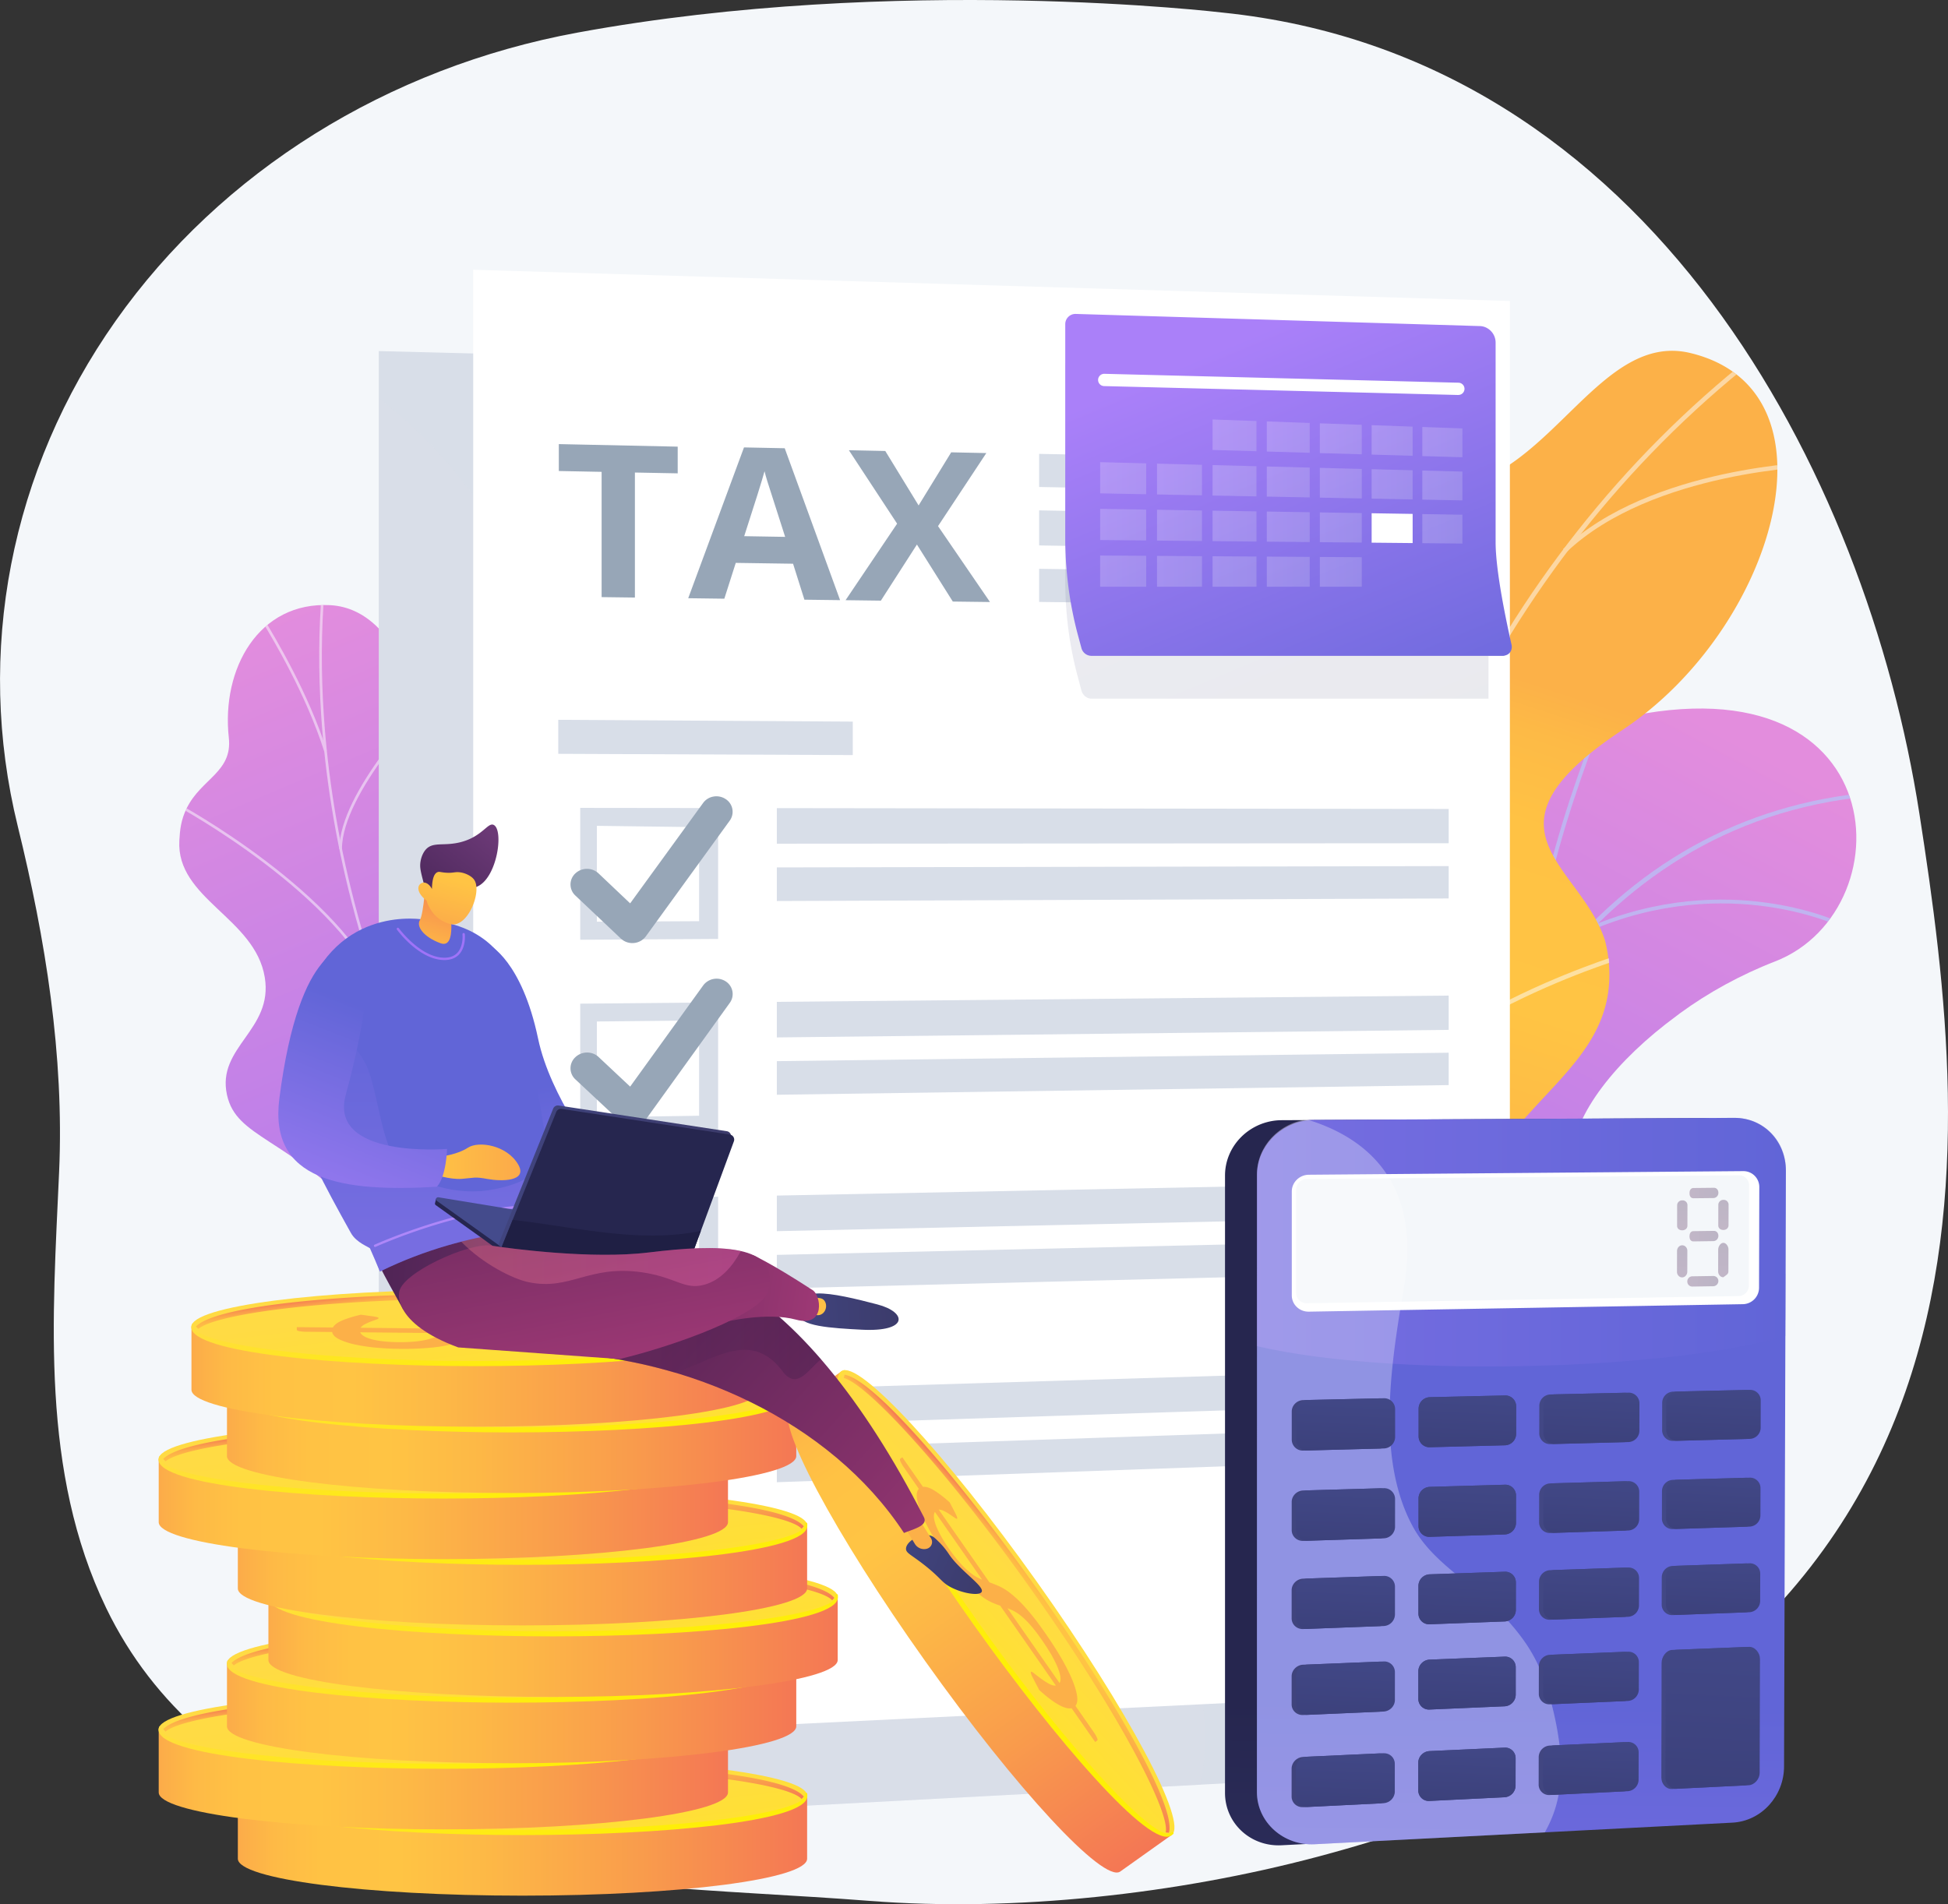 <svg xmlns="http://www.w3.org/2000/svg" xmlns:xlink="http://www.w3.org/1999/xlink" viewBox="0 0 2863.78 2800"><rect x="0" y="0" width="2863.78" height="2800" fill="#333333" stroke="none"/><defs><style>.cls-1{fill:none;}.cls-2{isolation:isolate;}.cls-3{fill:#f4f7fa;}.cls-4{clip-path:url(#clip-path);}.cls-5{fill:url(#linear-gradient);}.cls-6{opacity:0.9;}.cls-10,.cls-118,.cls-6,.cls-82{mix-blend-mode:soft-light;}.cls-7{fill:#beb8f2;}.cls-8{fill:url(#linear-gradient-2);}.cls-9{clip-path:url(#clip-path-2);}.cls-10{opacity:0.5;}.cls-11{fill:#fcfdfe;}.cls-12{fill:url(#linear-gradient-3);}.cls-13{clip-path:url(#clip-path-3);}.cls-14,.cls-15{fill:#d8dee8;}.cls-110,.cls-113,.cls-114,.cls-115,.cls-116,.cls-117,.cls-118,.cls-15,.cls-58{opacity:0.3;}.cls-119,.cls-15,.cls-58,.cls-80{mix-blend-mode:multiply;}.cls-118,.cls-16,.cls-82{fill:#fff;}.cls-17{fill:#97a6b7;}.cls-18{fill:url(#linear-gradient-4);}.cls-19{fill:url(#linear-gradient-5);}.cls-20{fill:url(#linear-gradient-6);}.cls-21{fill:#fcb048;}.cls-22{fill:url(#linear-gradient-7);}.cls-23{fill:url(#linear-gradient-8);}.cls-24{fill:url(#linear-gradient-9);}.cls-25{fill:url(#linear-gradient-10);}.cls-26{fill:url(#linear-gradient-11);}.cls-27{fill:url(#linear-gradient-12);}.cls-28{fill:url(#linear-gradient-13);}.cls-29{fill:url(#linear-gradient-14);}.cls-30{fill:url(#linear-gradient-15);}.cls-31{fill:url(#linear-gradient-16);}.cls-32{fill:url(#linear-gradient-17);}.cls-33{fill:url(#linear-gradient-18);}.cls-34{fill:url(#linear-gradient-19);}.cls-35{fill:url(#linear-gradient-20);}.cls-36{fill:url(#linear-gradient-21);}.cls-37{fill:url(#linear-gradient-22);}.cls-38{fill:url(#linear-gradient-23);}.cls-39{fill:url(#linear-gradient-24);}.cls-40{fill:url(#linear-gradient-25);}.cls-41{fill:url(#linear-gradient-26);}.cls-42{fill:url(#linear-gradient-27);}.cls-43{fill:url(#linear-gradient-28);}.cls-44{fill:url(#linear-gradient-29);}.cls-45{fill:url(#linear-gradient-30);}.cls-46{fill:url(#linear-gradient-31);}.cls-47{fill:url(#linear-gradient-32);}.cls-48{fill:url(#linear-gradient-33);}.cls-49{fill:url(#linear-gradient-34);}.cls-50{fill:url(#linear-gradient-35);}.cls-51{fill:url(#linear-gradient-36);}.cls-52{fill:url(#linear-gradient-37);}.cls-53{fill:url(#linear-gradient-38);}.cls-54{fill:url(#linear-gradient-39);}.cls-55{fill:url(#linear-gradient-40);}.cls-56{fill:url(#linear-gradient-41);}.cls-57{fill:url(#linear-gradient-42);}.cls-59{fill:url(#linear-gradient-43);}.cls-60{fill:url(#linear-gradient-44);}.cls-61{fill:url(#linear-gradient-45);}.cls-62{fill:url(#linear-gradient-46);}.cls-63{fill:url(#linear-gradient-47);}.cls-64{fill:url(#linear-gradient-48);}.cls-65{fill:url(#linear-gradient-49);}.cls-66{fill:#9f73f8;}.cls-67{fill:#ae87f9;}.cls-68{fill:url(#linear-gradient-50);}.cls-69{fill:url(#linear-gradient-51);}.cls-70{fill:url(#linear-gradient-52);}.cls-71{fill:#26264f;}.cls-72{fill:#444b8c;}.cls-73{fill:url(#linear-gradient-53);}.cls-74{fill:#1f1f44;}.cls-75{fill:url(#linear-gradient-54);}.cls-76{fill:url(#linear-gradient-55);}.cls-77{fill:url(#linear-gradient-56);}.cls-78{fill:url(#linear-gradient-57);}.cls-79{fill:url(#linear-gradient-58);}.cls-80{opacity:0.1;fill:url(#linear-gradient-59);}.cls-81{fill:url(#linear-gradient-60);}.cls-100,.cls-101,.cls-102,.cls-103,.cls-104,.cls-105,.cls-83,.cls-84,.cls-85,.cls-86,.cls-87,.cls-88,.cls-89,.cls-90,.cls-91,.cls-92,.cls-93,.cls-94,.cls-95,.cls-96,.cls-97,.cls-98,.cls-99{opacity:0.2;}.cls-83{fill:url(#linear-gradient-61);}.cls-84{fill:url(#linear-gradient-62);}.cls-85{fill:url(#linear-gradient-63);}.cls-86{fill:url(#linear-gradient-64);}.cls-87{fill:url(#linear-gradient-65);}.cls-88{fill:url(#linear-gradient-66);}.cls-89{fill:url(#linear-gradient-67);}.cls-90{fill:url(#linear-gradient-68);}.cls-91{fill:url(#linear-gradient-69);}.cls-92{fill:url(#linear-gradient-70);}.cls-93{fill:url(#linear-gradient-71);}.cls-94{fill:url(#linear-gradient-72);}.cls-95{fill:url(#linear-gradient-73);}.cls-96{fill:url(#linear-gradient-74);}.cls-97{fill:url(#linear-gradient-75);}.cls-98{fill:url(#linear-gradient-76);}.cls-99{fill:url(#linear-gradient-77);}.cls-100{fill:url(#linear-gradient-78);}.cls-101{fill:url(#linear-gradient-79);}.cls-102{fill:url(#linear-gradient-80);}.cls-103{fill:url(#linear-gradient-81);}.cls-104{fill:url(#linear-gradient-82);}.cls-105{fill:url(#linear-gradient-83);}.cls-106{fill:url(#linear-gradient-84);}.cls-107{fill:url(#linear-gradient-85);}.cls-108{fill:url(#linear-gradient-86);}.cls-109{fill:url(#linear-gradient-87);}.cls-111{fill:url(#linear-gradient-88);}.cls-112{fill:url(#linear-gradient-89);}.cls-113{fill:url(#linear-gradient-90);}.cls-114{fill:url(#linear-gradient-91);}.cls-115{fill:url(#linear-gradient-92);}.cls-116{fill:url(#linear-gradient-93);}.cls-117{fill:url(#linear-gradient-94);}.cls-120{fill:url(#linear-gradient-95);}.cls-121{fill:url(#linear-gradient-96);}.cls-122{fill:url(#linear-gradient-97);}.cls-123{fill:url(#linear-gradient-98);}.cls-124{fill:url(#linear-gradient-99);}.cls-125{fill:url(#linear-gradient-100);}.cls-126{fill:url(#linear-gradient-101);}.cls-127{fill:url(#linear-gradient-102);}.cls-128{fill:url(#linear-gradient-103);}.cls-129{fill:url(#linear-gradient-104);}.cls-130{fill:url(#linear-gradient-105);}.cls-131{fill:url(#linear-gradient-106);}.cls-132{fill:url(#linear-gradient-107);}.cls-133{fill:url(#linear-gradient-108);}.cls-134{fill:url(#linear-gradient-109);}.cls-135{fill:url(#linear-gradient-110);}.cls-136{fill:url(#linear-gradient-111);}.cls-137{fill:url(#linear-gradient-112);}.cls-138{fill:url(#linear-gradient-113);}.cls-139{fill:url(#linear-gradient-114);}.cls-140{fill:url(#linear-gradient-115);}.cls-141{fill:url(#linear-gradient-116);}.cls-142{fill:url(#linear-gradient-117);}.cls-143{fill:url(#linear-gradient-118);}.cls-144{fill:url(#linear-gradient-119);}.cls-145{fill:url(#linear-gradient-120);}.cls-146{fill:url(#linear-gradient-121);}.cls-147{fill:url(#linear-gradient-122);}.cls-148{fill:url(#linear-gradient-123);}.cls-149{fill:url(#linear-gradient-124);}.cls-150{fill:url(#linear-gradient-125);}.cls-151{fill:url(#linear-gradient-126);}.cls-152{fill:url(#linear-gradient-127);}.cls-153{fill:url(#linear-gradient-128);}.cls-154{fill:url(#linear-gradient-129);}.cls-155{fill:url(#linear-gradient-130);}.cls-156{fill:url(#linear-gradient-131);}.cls-157{fill:url(#linear-gradient-132);}</style><clipPath id="clip-path"><path class="cls-1" d="M1863.69,2552.45l68.22-128.6s265.24,41.12,215.21-64c-102.08-214.54,93-289,170-332.36,116.15-65.44,190-173.76,45.09-247.85s44.47-287.28,247.29-365.93c198.47-77,176.18-474.18-268.68-347-265.67,75.93-266.83,345.18-299.74,481s-239.37,116.07-194.88,294.89c38,152.74,135.77,274.77,34,360.32S1752.51,2397.76,1863.69,2552.45Z"></path></clipPath><linearGradient id="linear-gradient" x1="4746.81" y1="391.46" x2="4216.53" y2="1898.59" gradientTransform="translate(-2070.94 -10.22) rotate(8.65)" gradientUnits="userSpaceOnUse"><stop offset="0" stop-color="#e38ddd"></stop><stop offset="1" stop-color="#9571f6"></stop></linearGradient><linearGradient id="linear-gradient-2" x1="-1981.17" y1="370.26" x2="-1422.6" y2="1837.95" gradientTransform="matrix(-0.72, 0.69, 0.69, 0.72, -1378.31, 2033.1)" xlink:href="#linear-gradient"></linearGradient><clipPath id="clip-path-2"><path class="cls-1" d="M1020.56,2059.91,853.42,2169.12s-134.37-53.7-112-129.41-92.66-142.09-149.25-184.77c-153.54-115.81,12-265.35-171.91-430.51-48.93-43.93-158.49-110.57-156.54-188.76,2.23-89.08,79.88-86,72.72-151-11.18-101.55,44.08-200.55,149.21-194.88,103.76,5.59,166.79,168.24,126,395.58-10.61,165,11.58,187.59,76.06,231.63,45.16,30.85,188,84.57,175.72,179.27s-8.5,178.93,57.81,197.61C1022.06,1922.35,1020.56,2059.91,1020.56,2059.91Z"></path></clipPath><linearGradient id="linear-gradient-3" x1="2921.06" y1="726.77" x2="3673.04" y2="1964.73" gradientTransform="matrix(-0.97, 0.23, 0.23, 0.97, 4865.02, -391.75)" gradientUnits="userSpaceOnUse"><stop offset="0" stop-color="#fcb148"></stop><stop offset="0.05" stop-color="#fdba46"></stop><stop offset="0.14" stop-color="#ffc244"></stop><stop offset="0.32" stop-color="#ffc444"></stop><stop offset="0.48" stop-color="#fdb946"></stop><stop offset="0.78" stop-color="#f99c4d"></stop><stop offset="0.87" stop-color="#f8924f"></stop><stop offset="1" stop-color="#f8924f"></stop></linearGradient><clipPath id="clip-path-3"><path class="cls-1" d="M2144.33,1793.8l-308.84,71c-28-37-69.55-107.75-9.51-141.33,83.48-46.69,48-196.11,10-242.93-47-58-153.42-195-25.54-269.13,106.45-61.68,188.2-81.08,161-222.62s31.64-247.9,168.18-271.55c143.68-24.89,214.83-229.85,345.74-198.07,228.1,55.39,122.94,406.59-100.13,554.11s-61.1,197.41-25.58,310.1c48.49,153.86-183.83,173.74-227.48,249.09C2098,1691.52,2123.33,1755.77,2144.33,1793.8Z"></path></clipPath><linearGradient id="linear-gradient-4" x1="278.1" y1="2713.79" x2="1240.91" y2="2713.79" gradientUnits="userSpaceOnUse"><stop offset="0" stop-color="#f57e53"></stop><stop offset="0" stop-color="#f68252"></stop><stop offset="0.04" stop-color="#f99a4d"></stop><stop offset="0.08" stop-color="#fcad49"></stop><stop offset="0.13" stop-color="#feba46"></stop><stop offset="0.2" stop-color="#ffc244"></stop><stop offset="0.32" stop-color="#ffc444"></stop><stop offset="0.45" stop-color="#fdb946"></stop><stop offset="0.69" stop-color="#f99c4c"></stop><stop offset="1" stop-color="#f36f56"></stop></linearGradient><linearGradient id="linear-gradient-5" x1="763.93" y1="2605.34" x2="814.69" y2="3030.26" gradientUnits="userSpaceOnUse"><stop offset="0" stop-color="#ffdb44"></stop><stop offset="1" stop-color="#feef06"></stop></linearGradient><linearGradient id="linear-gradient-6" x1="761.72" y1="2586.39" x2="777.31" y2="2716.89" xlink:href="#linear-gradient-5"></linearGradient><linearGradient id="linear-gradient-7" x1="-31.21" y1="514.63" x2="-15.67" y2="644.67" gradientTransform="translate(745.17 3217.84) rotate(180)" gradientUnits="userSpaceOnUse"><stop offset="0" stop-color="#f36f56"></stop><stop offset="0.31" stop-color="#f99c4c"></stop><stop offset="0.55" stop-color="#fdb946"></stop><stop offset="0.68" stop-color="#ffc444"></stop><stop offset="0.8" stop-color="#ffc244"></stop><stop offset="0.87" stop-color="#feba46"></stop><stop offset="0.92" stop-color="#fcad49"></stop><stop offset="0.96" stop-color="#f99a4d"></stop><stop offset="1" stop-color="#f68252"></stop><stop offset="1" stop-color="#f57e53"></stop></linearGradient><linearGradient id="linear-gradient-8" x1="161.77" y1="2616.3" x2="1124.58" y2="2616.3" xlink:href="#linear-gradient-4"></linearGradient><linearGradient id="linear-gradient-9" x1="647.6" y1="2507.85" x2="698.36" y2="2932.77" xlink:href="#linear-gradient-5"></linearGradient><linearGradient id="linear-gradient-10" x1="645.39" y1="2488.9" x2="660.98" y2="2619.4" xlink:href="#linear-gradient-5"></linearGradient><linearGradient id="linear-gradient-11" x1="85.12" y1="612.12" x2="100.65" y2="742.16" xlink:href="#linear-gradient-7"></linearGradient><linearGradient id="linear-gradient-12" x1="262.15" y1="2519.1" x2="1224.96" y2="2519.1" xlink:href="#linear-gradient-4"></linearGradient><linearGradient id="linear-gradient-13" x1="747.98" y1="2410.64" x2="798.73" y2="2835.56" xlink:href="#linear-gradient-5"></linearGradient><linearGradient id="linear-gradient-14" x1="745.77" y1="2391.69" x2="761.36" y2="2522.19" xlink:href="#linear-gradient-5"></linearGradient><linearGradient id="linear-gradient-15" x1="-15.26" y1="709.33" x2="0.28" y2="839.37" xlink:href="#linear-gradient-7"></linearGradient><linearGradient id="linear-gradient-16" x1="323.06" y1="2421.61" x2="1285.87" y2="2421.61" xlink:href="#linear-gradient-4"></linearGradient><linearGradient id="linear-gradient-17" x1="808.89" y1="2313.15" x2="859.65" y2="2738.07" xlink:href="#linear-gradient-5"></linearGradient><linearGradient id="linear-gradient-18" x1="806.68" y1="2294.2" x2="822.27" y2="2424.7" xlink:href="#linear-gradient-5"></linearGradient><linearGradient id="linear-gradient-19" x1="-76.17" y1="806.82" x2="-60.63" y2="936.86" xlink:href="#linear-gradient-7"></linearGradient><linearGradient id="linear-gradient-20" x1="278.1" y1="2316.43" x2="1240.91" y2="2316.43" xlink:href="#linear-gradient-4"></linearGradient><linearGradient id="linear-gradient-21" x1="763.93" y1="2207.97" x2="814.69" y2="2632.89" xlink:href="#linear-gradient-5"></linearGradient><linearGradient id="linear-gradient-22" x1="761.72" y1="2189.02" x2="777.31" y2="2319.52" xlink:href="#linear-gradient-5"></linearGradient><linearGradient id="linear-gradient-23" x1="-31.21" y1="912" x2="-15.67" y2="1042.04" xlink:href="#linear-gradient-7"></linearGradient><linearGradient id="linear-gradient-24" x1="161.77" y1="2218.94" x2="1124.58" y2="2218.94" xlink:href="#linear-gradient-4"></linearGradient><linearGradient id="linear-gradient-25" x1="647.6" y1="2110.48" x2="698.36" y2="2535.4" xlink:href="#linear-gradient-5"></linearGradient><linearGradient id="linear-gradient-26" x1="645.39" y1="2091.53" x2="660.98" y2="2222.03" xlink:href="#linear-gradient-5"></linearGradient><linearGradient id="linear-gradient-27" x1="85.12" y1="1009.49" x2="100.65" y2="1139.53" xlink:href="#linear-gradient-7"></linearGradient><linearGradient id="linear-gradient-28" x1="262.15" y1="2121.73" x2="1224.96" y2="2121.73" xlink:href="#linear-gradient-4"></linearGradient><linearGradient id="linear-gradient-29" x1="747.98" y1="2013.27" x2="798.73" y2="2438.2" xlink:href="#linear-gradient-5"></linearGradient><linearGradient id="linear-gradient-30" x1="745.77" y1="1994.33" x2="761.36" y2="2124.83" xlink:href="#linear-gradient-5"></linearGradient><linearGradient id="linear-gradient-31" x1="-15.26" y1="1106.7" x2="0.28" y2="1236.73" xlink:href="#linear-gradient-7"></linearGradient><linearGradient id="linear-gradient-32" x1="209.94" y1="2024.24" x2="1172.75" y2="2024.24" xlink:href="#linear-gradient-4"></linearGradient><linearGradient id="linear-gradient-33" x1="695.77" y1="1915.78" x2="746.53" y2="2340.71" xlink:href="#linear-gradient-5"></linearGradient><linearGradient id="linear-gradient-34" x1="693.56" y1="1896.83" x2="709.15" y2="2027.33" xlink:href="#linear-gradient-5"></linearGradient><linearGradient id="linear-gradient-35" x1="36.95" y1="1204.19" x2="52.49" y2="1334.22" xlink:href="#linear-gradient-7"></linearGradient><linearGradient id="linear-gradient-36" x1="1369.38" y1="1603.91" x2="2332.2" y2="1603.91" gradientTransform="matrix(0.58, 0.81, -0.81, 0.58, 1649.36, -45.11)" xlink:href="#linear-gradient-4"></linearGradient><linearGradient id="linear-gradient-37" x1="1855.22" y1="1495.47" x2="1905.97" y2="1920.34" gradientTransform="matrix(0.58, 0.81, -0.81, 0.58, 1649.36, -45.11)" xlink:href="#linear-gradient-5"></linearGradient><linearGradient id="linear-gradient-38" x1="1853.01" y1="1476.53" x2="1868.6" y2="1607" gradientTransform="matrix(0.58, 0.81, -0.81, 0.58, 1649.36, -45.11)" xlink:href="#linear-gradient-5"></linearGradient><linearGradient id="linear-gradient-39" x1="-1121.93" y1="1624.07" x2="-1106.4" y2="1754.08" gradientTransform="matrix(-0.58, -0.81, 0.81, -0.58, -540.26, 2427.39)" xlink:href="#linear-gradient-7"></linearGradient><linearGradient id="linear-gradient-40" x1="-104.9" y1="1948.22" x2="22.4" y2="1948.22" gradientTransform="translate(2140.9 500.79) rotate(21.42)" gradientUnits="userSpaceOnUse"><stop offset="0" stop-color="#40447e"></stop><stop offset="1" stop-color="#3c3b6b"></stop></linearGradient><linearGradient id="linear-gradient-41" x1="1973.97" y1="1427.74" x2="3441.71" y2="2950.86" gradientTransform="translate(-79.08 -302.74) rotate(23.21)" gradientUnits="userSpaceOnUse"><stop offset="0" stop-color="#ffc444"></stop><stop offset="1" stop-color="#f36f56"></stop></linearGradient><linearGradient id="linear-gradient-42" x1="1049.22" y1="1663.12" x2="1950.99" y2="2142.09" gradientTransform="translate(42.7 -168.01) rotate(14.08)" gradientUnits="userSpaceOnUse"><stop offset="0" stop-color="#311944"></stop><stop offset="1" stop-color="#a03976"></stop></linearGradient><linearGradient id="linear-gradient-43" x1="-162.2" y1="1904.42" x2="396.26" y2="1904.42" gradientTransform="matrix(-1, 0, 0, 1, 1044.73, 0)" xlink:href="#linear-gradient-42"></linearGradient><linearGradient id="linear-gradient-44" x1="707.66" y1="1877.09" x2="1525.37" y2="1725.17" gradientTransform="translate(42.7 -168.01) rotate(14.08)" gradientUnits="userSpaceOnUse"><stop offset="0" stop-color="#311944"></stop><stop offset="1" stop-color="#893976"></stop></linearGradient><linearGradient id="linear-gradient-45" x1="1380.54" y1="2023.3" x2="1170.03" y2="1524.83" gradientTransform="translate(42.7 -168.01) rotate(14.08)" gradientUnits="userSpaceOnUse"><stop offset="0" stop-color="#aa80f9"></stop><stop offset="1" stop-color="#6165d7"></stop></linearGradient><linearGradient id="linear-gradient-46" x1="479.1" y1="575.15" x2="676.09" y2="969.14" xlink:href="#linear-gradient-45"></linearGradient><linearGradient id="linear-gradient-47" x1="1050.19" y1="1792.64" x2="960.82" y2="1443.12" xlink:href="#linear-gradient-45"></linearGradient><linearGradient id="linear-gradient-48" x1="1024.78" y1="1679.59" x2="1454.03" y2="1565.74" gradientTransform="translate(42.7 -168.01) rotate(14.08)" xlink:href="#linear-gradient-41"></linearGradient><linearGradient id="linear-gradient-49" x1="604.69" y1="1872.25" x2="458.53" y2="1500.49" gradientTransform="matrix(-1, 0, 0, 1, 1044.73, 0)" xlink:href="#linear-gradient-45"></linearGradient><linearGradient id="linear-gradient-50" x1="945.57" y1="1394.56" x2="951.44" y2="1238.12" gradientTransform="translate(42.7 -168.01) rotate(14.08)" xlink:href="#linear-gradient-41"></linearGradient><linearGradient id="linear-gradient-51" x1="-407.53" y1="1378.67" x2="-500.36" y2="1142.9" gradientTransform="matrix(-0.95, -0.3, -0.3, 0.95, 579.05, -19.49)" gradientUnits="userSpaceOnUse"><stop offset="0" stop-color="#311944"></stop><stop offset="1" stop-color="#6b3976"></stop></linearGradient><linearGradient id="linear-gradient-52" x1="956.09" y1="1265.99" x2="953.06" y2="1510.86" gradientTransform="translate(42.7 -168.01) rotate(14.08)" xlink:href="#linear-gradient-41"></linearGradient><linearGradient id="linear-gradient-53" x1="1155.06" y1="1649.92" x2="1448.46" y2="1649.92" gradientTransform="translate(42.7 -168.01) rotate(14.08)" xlink:href="#linear-gradient-40"></linearGradient><linearGradient id="linear-gradient-54" x1="613.1" y1="1999.85" x2="758.81" y2="1999.85" gradientTransform="translate(404.88 -11.01) rotate(-4.54)" xlink:href="#linear-gradient-40"></linearGradient><linearGradient id="linear-gradient-55" x1="1585.24" y1="1695.38" x2="3052.98" y2="3218.51" gradientTransform="translate(42.7 -168.01) rotate(14.08)" xlink:href="#linear-gradient-41"></linearGradient><linearGradient id="linear-gradient-56" x1="976.17" y1="1799.54" x2="1648.41" y2="1734" xlink:href="#linear-gradient-42"></linearGradient><linearGradient id="linear-gradient-57" x1="296.05" y1="1321.03" x2="157.84" y2="2035.91" gradientTransform="matrix(-1, 0, 0, 1, 1044.73, 0)" xlink:href="#linear-gradient-42"></linearGradient><linearGradient id="linear-gradient-58" x1="1009.38" y1="1824.62" x2="1504.08" y2="1718.89" gradientTransform="translate(42.7 -168.01) rotate(14.08)" gradientUnits="userSpaceOnUse"><stop offset="0" stop-color="#ff9085"></stop><stop offset="1" stop-color="#fb6fbb"></stop></linearGradient><linearGradient id="linear-gradient-59" x1="1797.19" y1="571.14" x2="2074.98" y2="1233.84" gradientUnits="userSpaceOnUse"><stop offset="0" stop-color="#444b8c"></stop><stop offset="1" stop-color="#26264f"></stop></linearGradient><linearGradient id="linear-gradient-60" x1="1803.01" y1="508.38" x2="2084.08" y2="1178.9" gradientTransform="matrix(1, 0, 0, 1, 0, 0)" xlink:href="#linear-gradient-45"></linearGradient><linearGradient id="linear-gradient-61" x1="1782.6" y1="640.15" x2="1847.17" y2="640.15" gradientUnits="userSpaceOnUse"><stop offset="0" stop-color="#fff"></stop><stop offset="1" stop-color="#ebeff2"></stop></linearGradient><linearGradient id="linear-gradient-62" x1="1862.36" y1="642.72" x2="1925.45" y2="642.72" xlink:href="#linear-gradient-61"></linearGradient><linearGradient id="linear-gradient-63" x1="1940.3" y1="645.22" x2="2001.96" y2="645.22" xlink:href="#linear-gradient-61"></linearGradient><linearGradient id="linear-gradient-64" x1="2016.47" y1="647.68" x2="2076.75" y2="647.68" xlink:href="#linear-gradient-61"></linearGradient><linearGradient id="linear-gradient-65" x1="2090.94" y1="650.07" x2="2149.88" y2="650.07" xlink:href="#linear-gradient-61"></linearGradient><linearGradient id="linear-gradient-66" x1="1617.33" y1="703.14" x2="1685.02" y2="703.14" xlink:href="#linear-gradient-61"></linearGradient><linearGradient id="linear-gradient-67" x1="1700.94" y1="705.03" x2="1767.04" y2="705.03" xlink:href="#linear-gradient-61"></linearGradient><linearGradient id="linear-gradient-68" x1="1782.6" y1="706.87" x2="1847.17" y2="706.87" xlink:href="#linear-gradient-61"></linearGradient><linearGradient id="linear-gradient-69" x1="1862.36" y1="708.66" x2="1925.45" y2="708.66" xlink:href="#linear-gradient-61"></linearGradient><linearGradient id="linear-gradient-70" x1="1940.3" y1="710.42" x2="2001.96" y2="710.42" xlink:href="#linear-gradient-61"></linearGradient><linearGradient id="linear-gradient-71" x1="2016.47" y1="712.14" x2="2076.75" y2="712.14" xlink:href="#linear-gradient-61"></linearGradient><linearGradient id="linear-gradient-72" x1="2090.94" y1="713.82" x2="2149.88" y2="713.82" xlink:href="#linear-gradient-61"></linearGradient><linearGradient id="linear-gradient-73" x1="1617.33" y1="771.45" x2="1685.02" y2="771.45" xlink:href="#linear-gradient-61"></linearGradient><linearGradient id="linear-gradient-74" x1="1700.94" y1="772.53" x2="1767.04" y2="772.53" xlink:href="#linear-gradient-61"></linearGradient><linearGradient id="linear-gradient-75" x1="1782.6" y1="773.58" x2="1847.17" y2="773.58" xlink:href="#linear-gradient-61"></linearGradient><linearGradient id="linear-gradient-76" x1="1862.36" y1="774.61" x2="1925.45" y2="774.61" xlink:href="#linear-gradient-61"></linearGradient><linearGradient id="linear-gradient-77" x1="1940.3" y1="775.62" x2="2001.96" y2="775.62" xlink:href="#linear-gradient-61"></linearGradient><linearGradient id="linear-gradient-78" x1="2090.94" y1="777.56" x2="2149.88" y2="777.56" xlink:href="#linear-gradient-61"></linearGradient><linearGradient id="linear-gradient-79" x1="1617.33" y1="839.76" x2="1685.02" y2="839.76" xlink:href="#linear-gradient-61"></linearGradient><linearGradient id="linear-gradient-80" x1="1700.94" y1="840.03" x2="1767.04" y2="840.03" xlink:href="#linear-gradient-61"></linearGradient><linearGradient id="linear-gradient-81" x1="1782.6" y1="840.3" x2="1847.17" y2="840.3" xlink:href="#linear-gradient-61"></linearGradient><linearGradient id="linear-gradient-82" x1="1862.36" y1="840.56" x2="1925.45" y2="840.56" xlink:href="#linear-gradient-61"></linearGradient><linearGradient id="linear-gradient-83" x1="1940.3" y1="840.81" x2="2001.96" y2="840.81" xlink:href="#linear-gradient-61"></linearGradient><linearGradient id="linear-gradient-84" x1="2165.29" y1="3940.96" x2="2184.57" y2="2506.53" xlink:href="#linear-gradient-59"></linearGradient><linearGradient id="linear-gradient-85" x1="2211.46" y1="3938.18" x2="2230.73" y2="2505.22" gradientTransform="matrix(1, 0, 0, 1, 0, 0)" xlink:href="#linear-gradient-45"></linearGradient><linearGradient id="linear-gradient-86" x1="1847.88" y1="1799.28" x2="2625.45" y2="1799.28" gradientTransform="matrix(1, 0, 0, 1, 0, 0)" xlink:href="#linear-gradient-45"></linearGradient><linearGradient id="linear-gradient-87" x1="1847.87" y1="1925.38" x2="2624.98" y2="1925.38" gradientTransform="matrix(1, 0, 0, 1, 0, 0)" xlink:href="#linear-gradient-45"></linearGradient><linearGradient id="linear-gradient-88" x1="2475.03" y1="1744.02" x2="2464.38" y2="1986.72" gradientTransform="matrix(1, 0, 0, 1, 0, 0)" xlink:href="#linear-gradient-42"></linearGradient><linearGradient id="linear-gradient-89" x1="2535.53" y1="1743.26" x2="2524.84" y2="1986.94" gradientTransform="matrix(1, 0, 0, 1, 0, 0)" xlink:href="#linear-gradient-42"></linearGradient><linearGradient id="linear-gradient-90" x1="2474.99" y1="1808.64" x2="2463.59" y2="2068.59" gradientTransform="matrix(1, 0, 0, 1, 0, 0)" xlink:href="#linear-gradient-42"></linearGradient><linearGradient id="linear-gradient-91" x1="2535.63" y1="1803.49" x2="2523.42" y2="2081.87" gradientTransform="matrix(1, 0, 0, 1, 0, 0)" xlink:href="#linear-gradient-42"></linearGradient><linearGradient id="linear-gradient-92" x1="5601.4" y1="-5702.36" x2="5591.16" y2="-5468.92" gradientTransform="translate(-3156.04 -3781.96) rotate(90)" xlink:href="#linear-gradient-42"></linearGradient><linearGradient id="linear-gradient-93" x1="5538.01" y1="-5702.37" x2="5527.77" y2="-5468.89" gradientTransform="translate(-3156.04 -3781.96) rotate(90)" xlink:href="#linear-gradient-42"></linearGradient><linearGradient id="linear-gradient-94" x1="5667.88" y1="-5703.9" x2="5656.86" y2="-5452.6" gradientTransform="translate(-3156.04 -3781.96) rotate(90)" xlink:href="#linear-gradient-42"></linearGradient><linearGradient id="linear-gradient-95" x1="2618.53" y1="1734.62" x2="1427.05" y2="2397.43" gradientUnits="userSpaceOnUse"><stop offset="0" stop-color="#444b8c"></stop><stop offset="1" stop-color="#3e4177"></stop></linearGradient><linearGradient id="linear-gradient-96" x1="2654.92" y1="1812.95" x2="1480.84" y2="2466.09" xlink:href="#linear-gradient-95"></linearGradient><linearGradient id="linear-gradient-97" x1="2686.61" y1="1889.04" x2="1528.94" y2="2533.04" xlink:href="#linear-gradient-95"></linearGradient><linearGradient id="linear-gradient-98" x1="2725.46" y1="1962.9" x2="1584.4" y2="2597.67" xlink:href="#linear-gradient-95"></linearGradient><linearGradient id="linear-gradient-99" x1="2676.87" y1="1834.66" x2="1482.97" y2="2498.82" xlink:href="#linear-gradient-95"></linearGradient><linearGradient id="linear-gradient-100" x1="2712.04" y1="1912.54" x2="1535.56" y2="2567.01" xlink:href="#linear-gradient-95"></linearGradient><linearGradient id="linear-gradient-101" x1="2742.56" y1="1988.2" x2="1582.53" y2="2633.52" xlink:href="#linear-gradient-95"></linearGradient><linearGradient id="linear-gradient-102" x1="2780.24" y1="2061.62" x2="1636.84" y2="2697.68" xlink:href="#linear-gradient-95"></linearGradient><linearGradient id="linear-gradient-103" x1="2735.41" y1="1931.38" x2="1539.14" y2="2596.86" xlink:href="#linear-gradient-95"></linearGradient><linearGradient id="linear-gradient-104" x1="2769.36" y1="2008.83" x2="1590.54" y2="2664.6" xlink:href="#linear-gradient-95"></linearGradient><linearGradient id="linear-gradient-105" x1="2798.72" y1="2084.1" x2="1636.38" y2="2730.69" xlink:href="#linear-gradient-95"></linearGradient><linearGradient id="linear-gradient-106" x1="2835.24" y1="2157.09" x2="1689.56" y2="2794.42" xlink:href="#linear-gradient-95"></linearGradient><linearGradient id="linear-gradient-107" x1="2794.14" y1="2024.79" x2="1595.55" y2="2691.55" xlink:href="#linear-gradient-95"></linearGradient><linearGradient id="linear-gradient-108" x1="2826.87" y1="2101.85" x2="1645.78" y2="2758.88" xlink:href="#linear-gradient-95"></linearGradient><linearGradient id="linear-gradient-109" x1="2855.08" y1="2176.73" x2="1690.49" y2="2824.58" xlink:href="#linear-gradient-95"></linearGradient><linearGradient id="linear-gradient-110" x1="2853.2" y1="2127.11" x2="1652.14" y2="2795.25" xlink:href="#linear-gradient-95"></linearGradient><linearGradient id="linear-gradient-111" x1="2884.69" y1="2203.71" x2="1701.15" y2="2862.1" xlink:href="#linear-gradient-95"></linearGradient><linearGradient id="linear-gradient-112" x1="2911.71" y1="2278.15" x2="1744.72" y2="2927.34" xlink:href="#linear-gradient-95"></linearGradient><linearGradient id="linear-gradient-113" x1="2918.02" y1="2299.53" x2="1767.9" y2="2939.34" xlink:href="#linear-gradient-95"></linearGradient><linearGradient id="linear-gradient-114" x1="1981.66" y1="2014.77" x2="1961.94" y2="2464.44" xlink:href="#linear-gradient-59"></linearGradient><linearGradient id="linear-gradient-115" x1="2160.68" y1="2011.05" x2="2141.13" y2="2456.85" xlink:href="#linear-gradient-59"></linearGradient><linearGradient id="linear-gradient-116" x1="2343.02" y1="2007.27" x2="2323.64" y2="2449.13" xlink:href="#linear-gradient-59"></linearGradient><linearGradient id="linear-gradient-117" x1="2522.43" y1="2003.55" x2="2503.22" y2="2441.54" xlink:href="#linear-gradient-59"></linearGradient><linearGradient id="linear-gradient-118" x1="1981.6" y1="2146.69" x2="1961.74" y2="2599.61" xlink:href="#linear-gradient-59"></linearGradient><linearGradient id="linear-gradient-119" x1="2160.53" y1="2141.94" x2="2140.84" y2="2590.94" xlink:href="#linear-gradient-59"></linearGradient><linearGradient id="linear-gradient-120" x1="2342.79" y1="2137.11" x2="2323.27" y2="2582.12" xlink:href="#linear-gradient-59"></linearGradient><linearGradient id="linear-gradient-121" x1="2522.11" y1="2132.35" x2="2502.77" y2="2573.44" xlink:href="#linear-gradient-59"></linearGradient><linearGradient id="linear-gradient-122" x1="1981.55" y1="2275.42" x2="1961.54" y2="2731.52" xlink:href="#linear-gradient-59"></linearGradient><linearGradient id="linear-gradient-123" x1="2160.39" y1="2269.66" x2="2140.56" y2="2721.79" xlink:href="#linear-gradient-59"></linearGradient><linearGradient id="linear-gradient-124" x1="2342.56" y1="2263.8" x2="2322.91" y2="2711.88" xlink:href="#linear-gradient-59"></linearGradient><linearGradient id="linear-gradient-125" x1="2521.8" y1="2258.03" x2="2502.32" y2="2702.14" xlink:href="#linear-gradient-59"></linearGradient><linearGradient id="linear-gradient-126" x1="1981.49" y1="2400.96" x2="1961.35" y2="2860.16" xlink:href="#linear-gradient-59"></linearGradient><linearGradient id="linear-gradient-127" x1="2160.25" y1="2394.22" x2="2140.29" y2="2849.4" xlink:href="#linear-gradient-59"></linearGradient><linearGradient id="linear-gradient-128" x1="2342.33" y1="2387.36" x2="2322.55" y2="2838.44" xlink:href="#linear-gradient-59"></linearGradient><linearGradient id="linear-gradient-129" x1="1981.43" y1="2535.55" x2="1961.15" y2="2998.08" xlink:href="#linear-gradient-59"></linearGradient><linearGradient id="linear-gradient-130" x1="2160.1" y1="2527.76" x2="2139.99" y2="2986.21" xlink:href="#linear-gradient-59"></linearGradient><linearGradient id="linear-gradient-131" x1="2342.09" y1="2519.82" x2="2322.17" y2="2974.13" xlink:href="#linear-gradient-59"></linearGradient><linearGradient id="linear-gradient-132" x1="2526.95" y1="2317.96" x2="2475.43" y2="3492.6" xlink:href="#linear-gradient-59"></linearGradient></defs><title>22</title><g class="cls-2"><g id="Layer_2" data-name="Layer 2"><g id="Illustration"><path class="cls-3" d="M2821.67,1196C2744.05,696.43,2425.8,82.7,1797.06,18.48c0,0-477.37-57.09-947.94,29.43C569.83,99.26,324.93,252.13,170,471.83s-206.72,487.61-143.9,743c40.8,165.89,68.37,337.58,60.81,508-9.55,215-27.52,441,69.14,641.49,141.63,293.72,487.18,380.25,788.7,407.84,111.11,10.17,222.64,14.27,333.85,22.91,213.34,16.59,452.59-10.25,658.21-64.86C2984.67,2452,2899.29,1695.51,2821.67,1196Z"></path><g class="cls-4"><path class="cls-5" d="M1863.69,2552.45,2127,2592.51s70.12-127.54,20.09-232.69c-102.08-214.54,93-289,170-332.36C2433.24,1962,2495,1864,2380.48,1777c-129.5-98.51,26.17-284.62,229-363.27,198.47-77,176.18-474.18-268.68-347-265.67,75.93-266.83,345.18-299.74,481s-239.37,116.07-194.88,294.89c38,152.74,135.77,274.77,34,360.32S1752.51,2397.76,1863.69,2552.45Z"></path><g class="cls-6"><path class="cls-7" d="M1974,2594.23l5.62-.17c-.11-3.48-9.42-352.06,85.54-700.39,87.49-320.92,283.95-707.29,723.1-725.55l-.23-5.62c-195.49,8.13-360,88.61-488.85,239.21-103,120.3-183.54,285.36-239.47,490.59C1964.5,2241.43,1973.84,2590.74,1974,2594.23Z"></path><path class="cls-7" d="M2248,1467l5.62.16c5.08-187.09,114.71-437.27,115.82-439.77l-5.15-2.28C2363.16,1027.59,2253.09,1278.78,2248,1467Z"></path><path class="cls-7" d="M2336.61,1369c204.88-88.12,371.22-5.58,372.87-4.73l2.55-5c-1.68-.86-170.25-84.63-377.64,4.58Z"></path><path class="cls-7" d="M2015.44,2124.78c102-252.64,468.28-262.69,471.86-262.49l.68-5.58c-3.49-.53-374.82,11.08-477.76,266Z"></path><path class="cls-7" d="M2030.62,2013.46l5.61-.31c-9.4-173.61-174.33-317.18-176-318.61l-3.67,4.27C1858.22,1700.22,2021.35,1842.27,2030.62,2013.46Z"></path><path class="cls-7" d="M1979.31,2539.18c23.54-100.8,181.47-159.42,183.07-160l-1.93-5.28c-6.62,2.41-162.39,60.23-186.61,164Z"></path><path class="cls-7" d="M1976,2456.66l5.62-.1c-1.49-81.83-108.52-189-143.7-224.24-5-5-9.26-9.27-9.87-10.19l-4.72,3.06c.85,1.31,3.69,4.17,10.61,11.1C1868.72,2271.12,1974.55,2377.1,1976,2456.66Z"></path></g></g><path class="cls-8" d="M921.16,1893.93c58,16.34,80.37,70.33,90.43,111.94-4,4.23-5.16,7.67-8.2,12.8-27.41,46.32-49,60.24-83.2,101.64-7.37,8.91-36.94,28.48-49.54,35.7l-23.71,13.09s-127.89-53.68-105.55-129.39-92.66-142.09-149.25-184.77c-34.75-26.21-42.24-49.33-53.47-61-118.79-123.64-191-120.19-205-184.13-15.38-70.58,68.27-95,55.6-172.65-14.32-87.69-130.6-115.46-125.6-201.48.86-14.74,2.14-29.87,10.92-47.52,21.65-43.55,67.37-52.91,61.8-103.43-11.18-101.55,44.08-200.55,149.21-194.88,103.76,5.59,166.79,168.24,126,395.58-10.61,165,11.58,187.59,76.06,231.63,45.16,30.85,188,84.57,175.72,179.27S854.85,1875.25,921.16,1893.93Z"></path><g class="cls-9"><g class="cls-10"><path class="cls-11" d="M940.91,2101.35l-3,2.54c-14.19-16.62-28.28-33.57-41.87-50.37-100.62-124.44-185-254.46-250.81-386.43-55.76-111.83-99-226.62-128.47-341.2C493,1233.75,478,1141.25,472.12,1051c-4.13-63.48-3.74-125.21,1.15-183.49.86-10.16,2.31-20.54,3.71-30.58,1.87-13.37,3.8-27.21,4.33-40.61l3.85-.13c-.53,13.59-2.48,27.51-4.36,41-1.39,10-2.84,20.32-3.68,30.37-4.88,58.1-5.27,119.65-1.15,182.94,5.86,90.07,20.84,182.35,44.5,274.28,29.43,114.34,72.57,228.91,128.22,340.52C714.38,1797,798.64,1926.79,899.1,2051,912.68,2067.83,926.74,2084.75,940.91,2101.35Z"></path><path class="cls-11" d="M562.36,1462.22l-3.62,1.55c-56.88-147.62-296.94-277.85-299.36-279.14l2-3.35C263.85,1182.59,505,1313.41,562.36,1462.22Z"></path><path class="cls-11" d="M759.6,1858.81l-3.44,2c-51-95,31.76-297.33,32.6-299.37l3.56,1.19C791.49,1564.6,709.38,1765.28,759.6,1858.81Z"></path><path class="cls-11" d="M793.51,1909.93l-3.09,2.48C746,1858,653.78,1809.13,530.83,1775c-6.18-1.72-6.18-1.72-6.63-2.25l3.06-2.52-1.53,1.26,1-1.69c.39.16,2.73.81,5.43,1.56C655.78,1805.69,748.61,1854.92,793.51,1909.93Z"></path><path class="cls-11" d="M915.49,2070.63l-3.62,1.57c-28.29-72.49,33.57-178.2,34.2-179.25l3.3,1.7C948.75,1895.7,887.84,1999.8,915.49,2070.63Z"></path><path class="cls-11" d="M937,2105.88c-55.71-29.94-123.22-44.52-206.4-44.59l.29-3.78c83.82.07,151.9,14.8,208.15,45Z"></path><path class="cls-11" d="M480.33,1103.5l-3.69,1.36c-26.81-84.14-75.41-165-91.39-191.58-3.86-6.43-5.21-8.7-5.54-9.58l3.64-1.5c.26.67,2.47,4.34,5.27,9C404.64,937.85,453.4,1019,480.33,1103.5Z"></path><path class="cls-11" d="M502.7,1248.13l-3.86.26c.34-84.38,123.47-211.68,128.71-217.06l2.69,2.5C629,1035.13,503,1165.32,502.7,1248.13Z"></path></g></g><path class="cls-12" d="M2134.21,2082.52c-13.61,1.46-14.26-70.41-73.46-148.53-14.78-19.52-88.06-131.57-186.75-111.75l-57.48,11.53c-26.5-38.78-44.29-80.25,9.46-110.31,83.48-46.69,48-196.11,10-242.93-47-58-153.41-195-25.54-269.13,106.46-61.67,188.21-81.08,161-222.62s31.64-247.9,168.18-271.55c143.68-24.89,214.83-229.85,345.74-198.07,228.1,55.39,122.94,406.59-100.13,554.11s-61.1,197.41-25.58,310.1a203.69,203.69,0,0,1,6.31,47.85c1.44,126.13-118.6,176.49-184.64,295.76C2091.25,1889.63,2157.14,2080,2134.21,2082.52Z"></path><g class="cls-13"><g class="cls-10"><path class="cls-11" d="M1987.74,1781.46l-6.86.3c-15.86-474,211.89-956,594.37-1257.88l4.36,5C2198.74,829.48,1972,1309.46,1987.74,1781.46Z"></path><path class="cls-11" d="M2002.53,1522.06l-6.68,1.57c-45-181-244.61-283.48-246.62-284.49l3.29-5.74C1754.56,1234.43,1956.77,1338.26,2002.53,1522.06Z"></path><path class="cls-11" d="M1987.34,1694.17l-6.62-1.62c52.27-183.11,400.41-288.84,403.93-289.88l2,6.18C2383.16,1409.89,2038.62,1514.54,1987.34,1694.17Z"></path><path class="cls-11" d="M2142.38,1074.48l-6.76-1.07c28.24-147.91-115.41-331.68-116.86-333.52l5.51-3.93C2025.75,737.82,2171.15,923.84,2142.38,1074.48Z"></path><path class="cls-11" d="M2302.73,812l-4.84-4.54c128.35-122,372.58-128.4,375-128.45l.06,6.49C2670.56,685.58,2429.08,692,2302.73,812Z"></path></g></g><polygon class="cls-14" points="2095.9 555.66 2095.9 2606.51 1764.5 2624.17 556.88 2688.47 556.88 516.22 2095.9 555.66"></polygon><path class="cls-15" d="M1765,2624.17l-1208.13,64.3V584.92C665.12,670.19,761.1,787.43,779.6,942.58c47.35,397.13-109.12,1120.2,463,1174.73C1650.45,2156.17,1808.34,2407,1765,2624.17Z"></path><path class="cls-16" d="M2219.7,442.58V2483.84l-123.23,6-327.53,16-864.39,42.12-209.4-326.44c0-.07.54-.1.54-.1V396.65Z"></path><path class="cls-14" d="M694.35,2221.35s117.83,137.37,407.72,179.15L904.42,2547.91Z"></path><path class="cls-17" d="M821.53,653v39.57l62.92,1.23V878l48.93.63V694.81L996.3,696V656.75Z"></path><path class="cls-17" d="M1153.63,659.09l-59.88-1.22-82,221.75,53.09.7,16.81-52.65,84.24,1.23,16.68,52.88,52.46.67Zm-59.56,129.3q24.69-76.18,29.88-95.5c.84,3.67,2.24,8.64,4.2,15s10.66,33.49,26.11,81.52Z"></path><path class="cls-17" d="M1379,773.6l71-107.41-51.63-1.09-47.92,78.09-49-80.08L1247.94,662l70.92,108-75.78,112.51,51.9.67,53-82.49,52.74,83.82,54.67.7Z"></path><polygon class="cls-14" points="1950.45 724.06 1527.65 716.06 1527.65 667.36 1950.45 676.13 1950.45 724.06"></polygon><polygon class="cls-14" points="2129.72 811.48 1527.65 802 1527.65 750.44 2129.72 761.08 2129.72 811.48"></polygon><polygon class="cls-14" points="2129.72 892.68 1527.65 885.08 1527.65 836.38 2129.72 845.08 2129.72 892.68"></polygon><polygon class="cls-14" points="1253.67 1110.25 820.71 1108.42 820.71 1058.41 1253.67 1061.05 1253.67 1110.25"></polygon><path class="cls-14" d="M1026.68,1188.12,853,1187.91V1381.8l60.61-.35,30.27-.17,111.85-.67V1188.16Zm1.08,166.38-62,.32-79.48.38-8.81,0v-140.9L1009.2,1216h18.56Z"></path><polygon class="cls-14" points="2129.72 1239.89 1142.05 1240.57 1142.05 1188.25 2129.72 1189.49 2129.72 1239.89"></polygon><polygon class="cls-14" points="2129.72 1321.09 1142.05 1324.87 1142.05 1275.45 2129.72 1273.49 2129.72 1321.09"></polygon><path class="cls-14" d="M1013.85,1474.29,853,1475.79v193.9l202.73-3.32V1473.91Zm13.91,166.28-74.84,1.15-48.06.74-27.4.42V1502l118.91-1.23,31.39-.31Z"></path><polygon class="cls-14" points="2129.72 1514.3 1142.05 1525.43 1142.05 1473.11 2129.72 1463.9 2129.72 1514.3"></polygon><polygon class="cls-14" points="2129.72 1595.5 1142.05 1609.73 1142.05 1560.31 2129.72 1547.9 2129.72 1595.5"></polygon><path class="cls-14" d="M853,1763.71v193.86l72.32-2,130.41-3.49V1759.66Zm174.77,165.83-117.2,3.07-33.1.84V1789.61l150.3-3.11Z"></path><polygon class="cls-14" points="2129.72 1788.71 1142.05 1810.29 1142.05 1757.97 2129.72 1738.31 2129.72 1788.71"></polygon><polygon class="cls-14" points="2129.72 1869.91 1142.05 1894.59 1142.05 1845.17 2129.72 1822.31 2129.72 1869.91"></polygon><path class="cls-14" d="M1022.31,2046.42,853,2051.6v193.89l202.73-7.62V2045.41Zm5.45,169.15-150.3,5.48v-143.8l150.3-4.72Z"></path><polygon class="cls-14" points="2129.72 2063.12 1142.05 2095.15 1142.05 2042.83 2129.72 2012.72 2129.72 2063.12"></polygon><polygon class="cls-14" points="2129.72 2144.32 1142.05 2179.45 1142.05 2130.03 2129.72 2096.72 2129.72 2144.32"></polygon><path class="cls-17" d="M929.79,1386.7a24.53,24.53,0,0,1-17-6.6l-67-63.35a22.13,22.13,0,0,1,0-32.45,25,25,0,0,1,34.13-.08l46.48,44.08,107.29-147.66c7.5-10.33,22.33-12.86,33.12-5.67a22.17,22.17,0,0,1,6,31.68L949.5,1376.75a24.38,24.38,0,0,1-17.57,9.84C931.22,1386.66,930.5,1386.69,929.79,1386.7Z"></path><path class="cls-17" d="M929.79,1656.12a24.29,24.29,0,0,1-17-6.43l-67-62.69a22.13,22.13,0,0,1,0-32.45c9.44-9.07,24.71-9.25,34.13-.41l46.48,43.62L1033.74,1449a24.55,24.55,0,0,1,33.12-6,22.07,22.07,0,0,1,6,31.62L949.5,1646a24.71,24.71,0,0,1-17.57,10C931.22,1656.07,930.5,1656.11,929.79,1656.12Z"></path><path class="cls-18" d="M349.65,2640.24v92.81c0,30,187.34,54.3,418.45,54.3s418.45-24.31,418.45-54.3v-92.81Z"></path><ellipse class="cls-19" cx="768.1" cy="2640.23" rx="418.45" ry="54.3"></ellipse><path class="cls-20" d="M768.1,2698.28c-204.68,0-418.7-19.54-418.7-57.25,0-2.07.74-5.71,2.81-5.71s1.18,2.85,1.18,4.92c0,23.91,170.31,50.55,414.71,50.55s414.7-26.64,414.7-50.55c0-2.07.36-4,2.43-4s1.57,2.77,1.57,4.84C1186.8,2678.76,972.77,2698.28,768.1,2698.28Z"></path><path class="cls-21" d="M728.55,2643.26c4.11-2.84,8.48-5.64,13.16-8.41a82.76,82.76,0,0,1,18-7.49,171.1,171.1,0,0,1,27.59-5.46,348.92,348.92,0,0,1,41.32-2.23q24.25-.12,45.54,1.54a309.36,309.36,0,0,1,37.45,5q16.13,3.3,26.3,8.16t12,11.14l47.11.47a46.91,46.91,0,0,1,9,.84c2.63.54,3.9,1.22,3.91,2l0,3.88-60.58-.59q-3.18,7.14-16.24,13T900,2675.4l-22.06-3.07a25.22,25.22,0,0,1-4.87-1.15c-1.28-.46-1.89-1-1.9-1.52q0-1.11,5.12-2.55t11.55-3.56a113.25,113.25,0,0,0,12.64-5c4.12-1.91,6.87-4.21,8.3-6.88l-143-1.42a136,136,0,0,1-12.62,8.15,82.18,82.18,0,0,1-18.55,7.2,193.84,193.84,0,0,1-28.77,5.2,404.94,404.94,0,0,1-43.38,2.12c-13.1.07-25.86-.43-38.35-1.49a261.9,261.9,0,0,1-33.29-4.74c-9.7-2.11-17.64-4.72-23.88-7.82s-9.68-6.67-10.4-10.71l-38.79-.4a50.38,50.38,0,0,1-9.16-.8c-2.68-.52-4-1.21-4-2.07l0-3.88,53,.51c2.35-4.09,7.15-7.65,14.5-10.68a165.39,165.39,0,0,1,26.91-8.1l17.77,2.44c5.39.76,8.07,1.64,8.07,2.66,0,.55-1.09,1.23-3.32,2s-4.9,1.78-8,2.91a72.94,72.94,0,0,0-8.83,4,18.63,18.63,0,0,0-6.46,5.17Zm-130.84,5.29c1.07,2.54,3.44,4.73,7,6.58a56.56,56.56,0,0,0,13.47,4.55,140,140,0,0,0,18.16,2.61q10.13.84,21.17.78A219,219,0,0,0,680,2662a130.42,130.42,0,0,0,16.82-2.85,79,79,0,0,0,12.64-4.17,70.93,70.93,0,0,0,9.66-5.16ZM909,2645.08c-1.07-2.58-3.66-4.84-7.7-6.78a69.61,69.61,0,0,0-15.5-4.89,173,173,0,0,0-22-2.95q-12.49-1-27.62-.89a209.55,209.55,0,0,0-23.13,1.2,119.91,119.91,0,0,0-16.82,3.05,61.4,61.4,0,0,0-12.07,4.47,87.34,87.34,0,0,0-9.27,5.45Z"></path><path class="cls-22" d="M768.15,2591.81c-186.58,0-380.85,16.42-411.92,48.2a38.18,38.18,0,0,1,3.39,3.58c26.2-22.07,186.61-44.29,408.53-44.29,227.63,0,390.61,23.38,410.36,46a37.38,37.38,0,0,1,3.12-3.55C1156,2608.83,958.05,2591.81,768.15,2591.81Z"></path><path class="cls-23" d="M233.32,2542.74v92.82c0,30,187.34,54.3,418.45,54.3s418.45-24.31,418.45-54.3v-92.82Z"></path><path class="cls-24" d="M1070.22,2542.74c0,30-187.35,54.31-418.45,54.31s-418.45-24.31-418.45-54.31,187.34-54.3,418.45-54.3S1070.22,2512.75,1070.22,2542.74Z"></path><path class="cls-25" d="M651.77,2600.79c-204.67,0-418.7-19.55-418.7-57.25,0-2.07.74-5.71,2.81-5.71s1.18,2.84,1.18,4.91c0,23.92,170.32,50.56,414.71,50.56s414.7-26.64,414.7-50.56c0-2.07.36-4,2.43-4s1.57,2.77,1.57,4.84C1070.47,2581.27,856.44,2600.79,651.77,2600.79Z"></path><path class="cls-21" d="M612.23,2545.77c4.1-2.84,8.47-5.64,13.15-8.41a83,83,0,0,1,18-7.49,171.32,171.32,0,0,1,27.59-5.46,349,349,0,0,1,41.32-2.23q24.25-.12,45.54,1.54a309.82,309.82,0,0,1,37.46,5q16.11,3.3,26.29,8.16t12,11.14l47.12.47a46.88,46.88,0,0,1,9,.84c2.63.54,3.9,1.22,3.91,2l0,3.88-60.58-.59q-3.18,7.14-16.24,13t-33.21,10.25l-22.06-3.07a25.4,25.4,0,0,1-4.87-1.15c-1.27-.46-1.89-1-1.89-1.52,0-.74,1.7-1.59,5.11-2.55s7.27-2.14,11.56-3.56a114.79,114.79,0,0,0,12.64-5c4.11-1.92,6.86-4.21,8.29-6.88l-143-1.42a135.47,135.47,0,0,1-12.63,8.15,82.28,82.28,0,0,1-18.55,7.2,193.84,193.84,0,0,1-28.77,5.2,404.88,404.88,0,0,1-43.37,2.12c-13.11.06-25.86-.43-38.36-1.49a262.16,262.16,0,0,1-33.29-4.74c-9.7-2.11-17.64-4.72-23.88-7.82s-9.67-6.67-10.4-10.71l-38.79-.4a50.46,50.46,0,0,1-9.16-.8c-2.68-.52-4-1.21-4-2.07l0-3.88,53,.51c2.35-4.09,7.15-7.65,14.5-10.68a165.23,165.23,0,0,1,26.92-8.1l17.76,2.44c5.39.75,8.07,1.64,8.08,2.66,0,.55-1.09,1.23-3.33,2s-4.9,1.79-8,2.92a72.94,72.94,0,0,0-8.83,4,18.63,18.63,0,0,0-6.46,5.17Zm-130.85,5.29c1.07,2.54,3.45,4.73,7.05,6.58a56.5,56.5,0,0,0,13.48,4.55,139.63,139.63,0,0,0,18.15,2.61q10.14.82,21.18.78a218.75,218.75,0,0,0,22.47-1.11,130.12,130.12,0,0,0,16.82-2.85,79.48,79.48,0,0,0,12.65-4.17,72.13,72.13,0,0,0,9.66-5.16Zm311.25-3.47c-1.06-2.58-3.66-4.84-7.7-6.78a69.27,69.27,0,0,0-15.5-4.89,171.2,171.2,0,0,0-22-3q-12.5-1-27.61-.89a209.61,209.61,0,0,0-23.14,1.2,120.18,120.18,0,0,0-16.82,3,61.64,61.64,0,0,0-12.07,4.47,86.18,86.18,0,0,0-9.26,5.45Z"></path><path class="cls-26" d="M651.83,2494.32c-186.58,0-380.86,16.42-411.93,48.2a37,37,0,0,1,3.4,3.58c26.19-22.07,186.6-44.29,408.53-44.29,227.62,0,390.6,23.38,410.35,46a37.49,37.49,0,0,1,3.13-3.55C1039.64,2511.35,841.72,2494.32,651.83,2494.32Z"></path><path class="cls-27" d="M333.69,2445.54v92.81c0,30,187.35,54.31,418.45,54.31s418.46-24.31,418.46-54.31v-92.81Z"></path><ellipse class="cls-28" cx="752.14" cy="2445.54" rx="418.45" ry="54.3"></ellipse><path class="cls-29" d="M752.14,2503.59c-204.67,0-418.69-19.55-418.69-57.26,0-2.07.74-5.71,2.81-5.71s1.18,2.85,1.18,4.92c0,23.91,170.31,50.56,414.7,50.56s414.71-26.65,414.71-50.56c0-2.07.35-4,2.42-4s1.57,2.76,1.57,4.83C1170.84,2484.07,956.82,2503.59,752.14,2503.59Z"></path><path class="cls-21" d="M712.6,2448.57c4.11-2.85,8.48-5.65,13.15-8.42a83.07,83.07,0,0,1,18-7.49,171.29,171.29,0,0,1,27.58-5.45,350.93,350.93,0,0,1,41.32-2.24q24.25-.1,45.55,1.55a309.36,309.36,0,0,1,37.45,5q16.13,3.3,26.29,8.15t12,11.14l47.12.48a46.86,46.86,0,0,1,9,.83c2.63.54,3.91,1.22,3.91,2l0,3.88-60.57-.58q-3.18,7.13-16.24,13T884,2480.71l-22.06-3.07a25.52,25.52,0,0,1-4.87-1.16c-1.27-.46-1.89-1-1.89-1.51,0-.75,1.7-1.6,5.12-2.55s7.26-2.15,11.55-3.56a117.25,117.25,0,0,0,12.64-5c4.11-1.92,6.86-4.22,8.29-6.89l-143-1.41a136,136,0,0,1-12.62,8.14,82.63,82.63,0,0,1-18.55,7.21,194.22,194.22,0,0,1-28.77,5.19,407.38,407.38,0,0,1-43.38,2.13c-13.1.06-25.86-.44-38.36-1.49a261.87,261.87,0,0,1-33.28-4.75q-14.55-3.16-23.89-7.81c-6.19-3.11-9.67-6.68-10.39-10.71l-38.79-.4a50.32,50.32,0,0,1-9.16-.81c-2.68-.52-4-1.2-4.05-2.06l0-3.88,53,.5c2.34-4.09,7.15-7.65,14.5-10.68A166.08,166.08,0,0,1,583,2428l17.76,2.44c5.4.76,8.08,1.65,8.08,2.67,0,.55-1.09,1.23-3.32,2s-4.9,1.79-8,2.92a73,73,0,0,0-8.84,4,19,19,0,0,0-6.46,5.18Zm-130.84,5.28c1.06,2.55,3.44,4.74,7,6.58a56.21,56.21,0,0,0,13.48,4.55,136.68,136.68,0,0,0,18.16,2.61q10.13.84,21.17.79a225,225,0,0,0,22.48-1.11,129.94,129.94,0,0,0,16.81-2.85,78.11,78.11,0,0,0,12.65-4.18,68.78,68.78,0,0,0,9.66-5.16ZM893,2450.38c-1.07-2.57-3.67-4.83-7.71-6.78a69.38,69.38,0,0,0-15.49-4.88,169.68,169.68,0,0,0-22-2.95q-12.5-1-27.62-.9a214.79,214.79,0,0,0-23.14,1.2,118.47,118.47,0,0,0-16.81,3.06,60.56,60.56,0,0,0-12.07,4.46,84.75,84.75,0,0,0-9.27,5.46Z"></path><path class="cls-30" d="M752.2,2397.11c-186.58,0-380.85,16.42-411.93,48.2a38.22,38.22,0,0,1,3.4,3.58c26.19-22.07,186.61-44.28,408.53-44.28,227.62,0,390.61,23.37,410.35,46a38.83,38.83,0,0,1,3.13-3.54C1140,2414.14,942.1,2397.11,752.2,2397.11Z"></path><path class="cls-31" d="M394.6,2348.05v92.81c0,30,187.35,54.31,418.45,54.31s418.46-24.31,418.46-54.31v-92.81Z"></path><path class="cls-32" d="M1231.51,2348.05c0,30-187.35,54.3-418.46,54.3S394.6,2378,394.6,2348.05s187.35-54.3,418.45-54.3S1231.51,2318.06,1231.51,2348.05Z"></path><path class="cls-33" d="M813.05,2406.1c-204.67,0-418.69-19.55-418.69-57.26,0-2.07.74-5.71,2.81-5.71s1.18,2.85,1.18,4.92c0,23.91,170.31,50.55,414.7,50.55s414.71-26.64,414.71-50.55c0-2.07.35-4,2.42-4s1.58,2.76,1.58,4.83C1231.76,2386.58,1017.73,2406.1,813.05,2406.1Z"></path><path class="cls-21" d="M773.51,2351.08c4.11-2.85,8.48-5.65,13.15-8.42a83.07,83.07,0,0,1,18-7.49,171.29,171.29,0,0,1,27.58-5.45,348.78,348.78,0,0,1,41.32-2.24q24.26-.12,45.55,1.55a309.36,309.36,0,0,1,37.45,5q16.13,3.3,26.29,8.15t12,11.14l47.12.48a46.86,46.86,0,0,1,9,.83c2.63.54,3.91,1.22,3.91,2l0,3.88-60.57-.58q-3.18,7.13-16.24,13t-33.21,10.24l-22.07-3.06A25.52,25.52,0,0,1,918,2379c-1.27-.46-1.89-1-1.89-1.51,0-.75,1.7-1.6,5.12-2.55s7.26-2.15,11.55-3.56a117.25,117.25,0,0,0,12.64-5c4.11-1.92,6.86-4.22,8.3-6.89l-143-1.42a134,134,0,0,1-12.62,8.15,82.63,82.63,0,0,1-18.55,7.21,194,194,0,0,1-28.77,5.19,405.08,405.08,0,0,1-43.38,2.12c-13.1.07-25.86-.43-38.36-1.48a261.87,261.87,0,0,1-33.28-4.75q-14.55-3.16-23.89-7.82c-6.19-3.1-9.67-6.67-10.39-10.7l-38.79-.4a50.32,50.32,0,0,1-9.16-.81c-2.68-.52-4-1.2-4-2.06l0-3.88,53,.5c2.34-4.09,7.15-7.65,14.5-10.68a166.39,166.39,0,0,1,26.91-8.1l17.76,2.44c5.4.76,8.08,1.65,8.08,2.66,0,.55-1.09,1.24-3.32,2s-4.9,1.79-8,2.92a73.72,73.72,0,0,0-8.84,4,18.84,18.84,0,0,0-6.46,5.18Zm-130.84,5.28c1.06,2.55,3.44,4.74,7,6.58a56.21,56.21,0,0,0,13.48,4.55,136.68,136.68,0,0,0,18.16,2.61q10.13.84,21.17.79a225,225,0,0,0,22.48-1.11,132.17,132.17,0,0,0,16.82-2.85,78,78,0,0,0,12.64-4.18,69.84,69.84,0,0,0,9.66-5.16Zm311.25-3.47c-1.07-2.57-3.67-4.83-7.71-6.78a69.86,69.86,0,0,0-15.49-4.89,171.58,171.58,0,0,0-22-2.94q-12.5-1-27.62-.9a214.45,214.45,0,0,0-23.13,1.2,118.37,118.37,0,0,0-16.82,3.06,60.56,60.56,0,0,0-12.07,4.46,84.75,84.75,0,0,0-9.27,5.46Z"></path><path class="cls-34" d="M813.11,2299.62c-186.58,0-380.85,16.42-411.93,48.2a38.22,38.22,0,0,1,3.4,3.58c26.19-22.07,186.61-44.28,408.53-44.28,227.62,0,390.61,23.37,410.35,46a37.54,37.54,0,0,1,3.13-3.54C1200.93,2316.65,1003,2299.62,813.11,2299.62Z"></path><path class="cls-35" d="M349.65,2242.87v92.81c0,30,187.34,54.31,418.45,54.31s418.45-24.32,418.45-54.31v-92.81Z"></path><path class="cls-36" d="M1186.55,2242.87c0,30-187.35,54.3-418.45,54.3s-418.45-24.31-418.45-54.3S537,2188.56,768.1,2188.56,1186.55,2212.88,1186.55,2242.87Z"></path><path class="cls-37" d="M768.1,2300.92c-204.68,0-418.7-19.55-418.7-57.26,0-2.07.74-5.71,2.81-5.71s1.18,2.85,1.18,4.92c0,23.91,170.31,50.55,414.71,50.55s414.7-26.64,414.7-50.55c0-2.07.36-4,2.43-4s1.57,2.76,1.57,4.83C1186.8,2281.4,972.77,2300.92,768.1,2300.92Z"></path><path class="cls-21" d="M728.55,2245.89c4.11-2.84,8.48-5.64,13.16-8.41a82.76,82.76,0,0,1,18-7.49,172.2,172.2,0,0,1,27.59-5.46,351.08,351.08,0,0,1,41.32-2.23q24.25-.12,45.54,1.54a311.37,311.37,0,0,1,37.45,5q16.13,3.3,26.3,8.16t12,11.14l47.11.48a47,47,0,0,1,9,.83c2.63.54,3.9,1.22,3.91,2l0,3.88-60.58-.58q-3.18,7.13-16.24,13T900,2278L877.89,2275a25.9,25.9,0,0,1-4.87-1.16c-1.28-.46-1.89-1-1.9-1.51q0-1.12,5.12-2.56t11.55-3.55a117.25,117.25,0,0,0,12.64-5c4.12-1.92,6.87-4.22,8.3-6.89l-143-1.42a134,134,0,0,1-12.62,8.15,82.18,82.18,0,0,1-18.55,7.2,192.55,192.55,0,0,1-28.77,5.2,404.94,404.94,0,0,1-43.38,2.12c-13.1.07-25.86-.43-38.35-1.48a261.78,261.78,0,0,1-33.29-4.75c-9.7-2.11-17.64-4.71-23.88-7.82s-9.68-6.67-10.4-10.71l-38.79-.39a50.32,50.32,0,0,1-9.16-.81c-2.68-.52-4-1.2-4-2.07l0-3.87,53,.5c2.35-4.09,7.15-7.65,14.5-10.68a165.39,165.39,0,0,1,26.91-8.1l17.77,2.44c5.39.76,8.07,1.64,8.07,2.66,0,.55-1.09,1.23-3.32,2.05s-4.9,1.79-8,2.92a72.88,72.88,0,0,0-8.83,4,18.65,18.65,0,0,0-6.46,5.18Zm-130.84,5.29c1.07,2.55,3.44,4.73,7,6.58a56.12,56.12,0,0,0,13.47,4.55,136.68,136.68,0,0,0,18.16,2.61q10.13.84,21.17.78a219,219,0,0,0,22.48-1.11,130.53,130.53,0,0,0,16.82-2.84,78,78,0,0,0,12.64-4.18,70.93,70.93,0,0,0,9.66-5.16ZM909,2247.71c-1.07-2.58-3.66-4.84-7.7-6.78a70.14,70.14,0,0,0-15.5-4.89,173,173,0,0,0-22-2.95q-12.49-1-27.62-.89a214.59,214.59,0,0,0-23.13,1.2,119.91,119.91,0,0,0-16.82,3,61.4,61.4,0,0,0-12.07,4.47,87.34,87.34,0,0,0-9.27,5.45Z"></path><path class="cls-38" d="M768.15,2194.44c-186.58,0-380.85,16.42-411.92,48.2a38.18,38.18,0,0,1,3.39,3.58c26.2-22.07,186.61-44.28,408.53-44.28,227.63,0,390.61,23.37,410.36,46a36.07,36.07,0,0,1,3.12-3.54C1156,2211.47,958.05,2194.44,768.15,2194.44Z"></path><path class="cls-39" d="M233.32,2145.38v92.81c0,30,187.34,54.31,418.45,54.31s418.45-24.32,418.45-54.31v-92.81Z"></path><path class="cls-40" d="M1070.22,2145.38c0,30-187.35,54.3-418.45,54.3s-418.45-24.31-418.45-54.3,187.34-54.31,418.45-54.31S1070.22,2115.39,1070.22,2145.38Z"></path><path class="cls-41" d="M651.77,2203.43c-204.67,0-418.7-19.55-418.7-57.26,0-2.07.74-5.71,2.81-5.71s1.18,2.85,1.18,4.92c0,23.91,170.32,50.55,414.71,50.55s414.7-26.64,414.7-50.55c0-2.07.36-4,2.43-4s1.57,2.76,1.57,4.83C1070.47,2183.91,856.44,2203.43,651.77,2203.43Z"></path><path class="cls-21" d="M612.23,2148.4c4.1-2.84,8.47-5.64,13.15-8.41a83,83,0,0,1,18-7.49,172.42,172.42,0,0,1,27.59-5.46,349,349,0,0,1,41.32-2.23q24.25-.12,45.54,1.54a311.83,311.83,0,0,1,37.46,5q16.11,3.3,26.29,8.16t12,11.14l47.12.48a46.16,46.16,0,0,1,9,.83c2.63.54,3.9,1.22,3.91,2l0,3.88-60.58-.58q-3.18,7.13-16.24,13t-33.21,10.24l-22.06-3.07a25.4,25.4,0,0,1-4.87-1.15c-1.27-.46-1.89-1-1.89-1.52,0-.74,1.7-1.59,5.11-2.55s7.27-2.14,11.56-3.55a118.91,118.91,0,0,0,12.64-5c4.11-1.92,6.86-4.22,8.29-6.89l-143-1.42a135.47,135.47,0,0,1-12.63,8.15,81.81,81.81,0,0,1-18.55,7.2,192.55,192.55,0,0,1-28.77,5.2,404.88,404.88,0,0,1-43.37,2.12c-13.11.07-25.86-.43-38.36-1.48a262,262,0,0,1-33.29-4.75c-9.7-2.11-17.64-4.71-23.88-7.82s-9.67-6.67-10.4-10.71l-38.79-.39a50.41,50.41,0,0,1-9.16-.81c-2.68-.52-4-1.2-4-2.07l0-3.88,53,.51c2.35-4.09,7.15-7.65,14.5-10.68a165.23,165.23,0,0,1,26.92-8.1l17.76,2.44c5.39.76,8.07,1.64,8.08,2.66,0,.55-1.09,1.23-3.33,2.05s-4.9,1.79-8,2.92a72.88,72.88,0,0,0-8.83,4,18.65,18.65,0,0,0-6.46,5.18Zm-130.85,5.29c1.07,2.55,3.45,4.73,7.05,6.58a56.06,56.06,0,0,0,13.48,4.55,136.27,136.27,0,0,0,18.15,2.61q10.14.84,21.18.78a218.75,218.75,0,0,0,22.47-1.11,130.23,130.23,0,0,0,16.82-2.84,79.44,79.44,0,0,0,12.65-4.18,72.13,72.13,0,0,0,9.66-5.16Zm311.25-3.47c-1.06-2.58-3.66-4.84-7.7-6.78a69.79,69.79,0,0,0-15.5-4.89,173,173,0,0,0-22-3q-12.5-1-27.61-.89a212.1,212.1,0,0,0-23.14,1.2,120.18,120.18,0,0,0-16.82,3.05,61.64,61.64,0,0,0-12.07,4.47,84.59,84.59,0,0,0-9.26,5.46Z"></path><path class="cls-42" d="M651.83,2097c-186.58,0-380.86,16.42-411.93,48.2a37,37,0,0,1,3.4,3.58c26.19-22.07,186.6-44.29,408.53-44.29,227.62,0,390.6,23.38,410.35,46a36.17,36.17,0,0,1,3.13-3.54C1039.64,2114,841.72,2097,651.83,2097Z"></path><path class="cls-43" d="M333.69,2048.17V2141c0,30,187.35,54.3,418.45,54.3S1170.6,2171,1170.6,2141v-92.82Z"></path><path class="cls-44" d="M1170.6,2048.17c0,30-187.35,54.31-418.46,54.31s-418.45-24.32-418.45-54.31,187.35-54.3,418.45-54.3S1170.6,2018.18,1170.6,2048.17Z"></path><path class="cls-45" d="M752.14,2106.22c-204.67,0-418.69-19.55-418.69-57.25,0-2.08.74-5.72,2.81-5.72s1.18,2.85,1.18,4.92c0,23.92,170.31,50.56,414.7,50.56s414.71-26.64,414.71-50.56c0-2.07.35-4,2.42-4s1.57,2.76,1.57,4.83C1170.84,2086.7,956.82,2106.22,752.14,2106.22Z"></path><path class="cls-21" d="M712.6,2051.2c4.11-2.84,8.48-5.64,13.15-8.41a83,83,0,0,1,18-7.5,172.39,172.39,0,0,1,27.58-5.45,349,349,0,0,1,41.32-2.23q24.25-.12,45.55,1.54a309.36,309.36,0,0,1,37.45,5q16.13,3.3,26.29,8.15t12,11.14l47.12.48a46,46,0,0,1,9,.84c2.63.53,3.91,1.21,3.91,2l0,3.87-60.57-.58q-3.18,7.13-16.24,13T884,2083.34l-22.06-3.07a26.38,26.38,0,0,1-4.87-1.15c-1.27-.47-1.89-1-1.89-1.52,0-.75,1.7-1.6,5.12-2.55s7.26-2.15,11.55-3.56a115.21,115.21,0,0,0,12.64-5c4.11-1.92,6.86-4.21,8.29-6.88l-143-1.42a133.94,133.94,0,0,1-12.62,8.14,82.15,82.15,0,0,1-18.55,7.21,195.4,195.4,0,0,1-28.77,5.2,407.73,407.73,0,0,1-43.38,2.12c-13.1.06-25.86-.43-38.36-1.49a263.8,263.8,0,0,1-33.28-4.74q-14.55-3.16-23.89-7.82c-6.19-3.11-9.67-6.68-10.39-10.71l-38.79-.4a51.29,51.29,0,0,1-9.16-.8c-2.68-.52-4-1.21-4.05-2.07l0-3.88,53,.5c2.34-4.08,7.15-7.65,14.5-10.68a166.15,166.15,0,0,1,26.91-8.09l17.76,2.43c5.4.76,8.08,1.65,8.08,2.67,0,.55-1.09,1.23-3.32,2s-4.9,1.79-8,2.92a73.08,73.08,0,0,0-8.84,4,18.82,18.82,0,0,0-6.46,5.17Zm-130.84,5.29c1.06,2.54,3.44,4.73,7,6.57a56.21,56.21,0,0,0,13.48,4.55,138.25,138.25,0,0,0,18.16,2.62q10.13.83,21.17.78a222,222,0,0,0,22.48-1.11,129.94,129.94,0,0,0,16.81-2.85,78.11,78.11,0,0,0,12.65-4.18,68.78,68.78,0,0,0,9.66-5.16ZM893,2053c-1.07-2.58-3.67-4.84-7.71-6.78a69.34,69.34,0,0,0-15.49-4.89,169.68,169.68,0,0,0-22-2.95q-12.5-1-27.62-.89a212.5,212.5,0,0,0-23.14,1.19,119.91,119.91,0,0,0-16.81,3.06,61.18,61.18,0,0,0-12.07,4.46,84.75,84.75,0,0,0-9.27,5.46Z"></path><path class="cls-46" d="M752.2,1999.75c-186.58,0-380.85,16.42-411.93,48.2a38.12,38.12,0,0,1,3.4,3.57c26.19-22.06,186.61-44.28,408.53-44.28,227.62,0,390.61,23.37,410.35,46a38.83,38.83,0,0,1,3.13-3.54C1140,2016.77,942.1,1999.75,752.2,1999.75Z"></path><path class="cls-47" d="M281.48,1950.68v92.82c0,30,187.35,54.3,418.46,54.3s418.45-24.31,418.45-54.3v-92.82Z"></path><ellipse class="cls-48" cx="699.94" cy="1950.68" rx="418.45" ry="54.3"></ellipse><path class="cls-49" d="M699.93,2008.73c-204.67,0-418.69-19.55-418.69-57.26,0-2.07.74-5.71,2.81-5.71s1.18,2.85,1.18,4.92c0,23.91,170.31,50.56,414.7,50.56s414.71-26.65,414.71-50.56c0-2.07.35-4,2.42-4s1.58,2.76,1.58,4.84C1118.64,1989.21,904.61,2008.73,699.93,2008.73Z"></path><path class="cls-21" d="M660.39,1953.71c4.11-2.84,8.48-5.64,13.15-8.41a82.55,82.55,0,0,1,18-7.5,172.31,172.31,0,0,1,27.59-5.45,348.73,348.73,0,0,1,41.31-2.23q24.27-.12,45.55,1.54a309.36,309.36,0,0,1,37.45,5q16.13,3.3,26.3,8.15t12,11.14l47.12.48a46,46,0,0,1,9,.84c2.64.53,3.91,1.21,3.91,2l0,3.88-60.57-.58q-3.18,7.13-16.24,13t-33.21,10.25l-22.06-3.07a26.31,26.31,0,0,1-4.88-1.15c-1.27-.47-1.88-1-1.89-1.52,0-.75,1.7-1.6,5.12-2.55s7.26-2.15,11.55-3.56a115.21,115.21,0,0,0,12.64-5c4.11-1.92,6.86-4.21,8.3-6.89l-143-1.41a133.94,133.94,0,0,1-12.62,8.14,82.15,82.15,0,0,1-18.55,7.21,195.15,195.15,0,0,1-28.77,5.2,410.41,410.41,0,0,1-43.38,2.12c-13.1.06-25.86-.44-38.36-1.49a263.8,263.8,0,0,1-33.28-4.74q-14.55-3.17-23.88-7.82c-6.2-3.11-9.68-6.68-10.4-10.71l-38.79-.4a50.32,50.32,0,0,1-9.16-.81c-2.68-.51-4-1.2-4-2.06v-3.88l53,.5c2.35-4.08,7.15-7.65,14.5-10.68a167.4,167.4,0,0,1,26.91-8.1l17.76,2.44c5.4.76,8.08,1.65,8.08,2.67,0,.55-1.09,1.23-3.32,2s-4.9,1.79-8,2.92a73.79,73.79,0,0,0-8.84,4,18.82,18.82,0,0,0-6.46,5.17ZM529.55,1959c1.06,2.54,3.44,4.73,7,6.57a56.36,56.36,0,0,0,13.48,4.55,138.25,138.25,0,0,0,18.16,2.62q10.13.83,21.17.78a222,222,0,0,0,22.48-1.11,130.42,130.42,0,0,0,16.82-2.85,78,78,0,0,0,12.64-4.18,68.78,68.78,0,0,0,9.66-5.16Zm311.25-3.47c-1.07-2.58-3.66-4.84-7.71-6.78a69.34,69.34,0,0,0-15.49-4.89,169.44,169.44,0,0,0-22-2.95q-12.5-1-27.62-.89a212.16,212.16,0,0,0-23.13,1.19,119.8,119.8,0,0,0-16.82,3.06,60.79,60.79,0,0,0-12.07,4.46,84.75,84.75,0,0,0-9.27,5.46Z"></path><path class="cls-50" d="M700,1902.26c-186.58,0-380.85,16.41-411.93,48.2a36.92,36.92,0,0,1,3.4,3.57c26.19-22.06,186.61-44.28,408.53-44.28,227.62,0,390.61,23.37,410.35,46a38.83,38.83,0,0,1,3.13-3.54C1087.81,1919.28,889.89,1902.26,700,1902.26Z"></path><path class="cls-51" d="M1237.42,2016.11l-75.64,53.8c-24.44,17.39,64.34,184.14,198.3,372.47s262.36,326.89,286.8,309.51l75.63-53.8Z"></path><path class="cls-52" d="M1722.51,2698.09c-24.44,17.39-152.84-121.19-286.8-309.51S1213,2033.5,1237.42,2016.11s152.84,121.19,286.79,309.52S1747,2680.71,1722.51,2698.09Z"></path><path class="cls-53" d="M1432.66,2390.75c-118.63-166.79-226.76-352.52-196-374.38,1.69-1.2,5.08-2.7,6.28-1s-1.63,2.62-3.32,3.82c-19.49,13.86,57.52,168.08,199.18,367.23s262.08,322.5,281.57,308.64c1.69-1.2,3.47-2,4.67-.35s-1.34,2.88-3,4.08C1691.26,2720.63,1551.29,2557.53,1432.66,2390.75Z"></path><path class="cls-21" d="M1454.58,2326.63q7,2.55,14.48,5.84a83.31,83.31,0,0,1,16.52,10.31A172.37,172.37,0,0,1,1506,2362.1a349.5,349.5,0,0,1,25.76,32.37q14.16,19.71,25.15,38a310.25,310.25,0,0,1,17.66,33.39q6.66,15.06,8.6,26.16t-2.11,16.25L1608,2547a46.19,46.19,0,0,1,4.55,7.85c1.09,2.45,1.28,3.88.61,4.36l-3.15,2.27-34.64-49.7q-7.65,1.53-20-5.68t-27.6-21.12l-10.28-19.76a26,26,0,0,1-1.89-4.63c-.36-1.31-.31-2.1.14-2.43q.91-.65,5,2.69c2.77,2.23,6,4.68,9.6,7.36a118.36,118.36,0,0,0,11.4,7.4c4,2.24,7.41,3.15,10.42,2.77L1470.44,2361a136.2,136.2,0,0,1-14-5.57,81.89,81.89,0,0,1-16.62-10.94,192.48,192.48,0,0,1-20.91-20.43,402.5,402.5,0,0,1-26.88-34.12q-11.47-16-21-32.11a264.12,264.12,0,0,1-15.43-29.88q-5.85-13.68-7.47-24t2.7-14.68l-22.16-31.84a51,51,0,0,1-4.65-7.93c-1.13-2.49-1.36-4-.66-4.5l3.15-2.26,30.33,43.51c4.69-.46,10.38,1.39,17.11,5.62a166.89,166.89,0,0,1,22.2,17.24l8.3,15.89c2.51,4.83,3.34,7.53,2.52,8.12-.45.33-1.64-.17-3.6-1.52s-4.29-3-7-4.79a71.42,71.42,0,0,0-8.37-4.89,18.71,18.71,0,0,0-8-2.27Zm-80.15-103.55c-1.46,2.34-1.86,5.55-1.28,9.55a56.52,56.52,0,0,0,4.11,13.62,138.4,138.4,0,0,0,8.39,16.31q5.19,8.73,11.64,17.71a222.18,222.18,0,0,0,13.93,17.67,128.83,128.83,0,0,0,12.07,12,79.14,79.14,0,0,0,10.73,7.89,70.92,70.92,0,0,0,9.81,4.88Zm183.23,251.62c1.49-2.37,1.82-5.79,1.06-10.21a69.25,69.25,0,0,0-5-15.46,171.9,171.9,0,0,0-10.34-19.62q-6.45-10.74-15.28-23a211.7,211.7,0,0,0-14.38-18.15,119.75,119.75,0,0,0-12.24-11.94,61.43,61.43,0,0,0-10.64-7.25,86.07,86.07,0,0,0-9.81-4.38Z"></path><path class="cls-54" d="M1519.46,2329.08c-108.15-152-234.13-300.83-278-307.73a37.64,37.64,0,0,1-1,4.84c33.16,8.55,144.25,126.39,272.88,307.23,131.94,185.49,207.36,331.85,200.38,361a37.26,37.26,0,0,1,4.7.49C1730.37,2655,1629.53,2483.82,1519.46,2329.08Z"></path><path class="cls-55" d="M1331.94,2277.11c.39-11.64,24.21-24.41,38-18.46,2.81,1.21,5.1,3.45,9.68,7.92a111.12,111.12,0,0,1,15.21,18.31c15.93,24.38,52.65,47.36,48.36,55.78-3.09,6.06-26.51,2.74-44.48-6.35-14.46-7.32-14.33-12.77-38.13-31.78C1339.49,2285.72,1331.71,2283.85,1331.94,2277.11Z"></path><path class="cls-56" d="M1327.56,2241.5l17.44,28.69a15.84,15.84,0,0,0,17.57,7.09,10.29,10.29,0,0,0,6.13-15.39L1343,2220.57Z"></path><path class="cls-57" d="M669.72,1810c-54.43,23.82-4.29,174.37,150.32,179.72,187.36,6.48,399.43,97.45,508.92,264.36,11-4.9,36-10.13,29.38-23-90.59-177-189.54-293.56-285.23-346.73C928.44,1803.93,824.68,1742.17,669.72,1810Z"></path><g class="cls-58"><path class="cls-59" d="M1152.85,2019.49c20.36,22.43,35-5.39,54.07-20.72-44.53-51.48-89.52-89.84-133.81-114.45-144.67-80.39-248.43-142.15-403.39-74.34-54.43,23.82-4.29,174.37,150.32,179.72,55.92,1.94,114,11.56,171,28.32C1045.56,2003.83,1103.59,1950,1152.85,2019.49Z"></path></g><path class="cls-60" d="M604.18,1929.49l-11.44-4.13s-38-66.62-43.77-83.42c-7-20.5,144.88-19,207.4-60.08,65.7-43.23-12,72.24-12,72.24Z"></path><path class="cls-61" d="M718.91,1389.33s48,22.8,72.15,137.87C809.19,1613.72,879.8,1703,879.8,1703l-9.08,60.69L792,1753.16l-21.12-26-23.71-177.93Z"></path><path class="cls-62" d="M623.53,1352.26s-128.61-24-176.4,117.61c-44.1,130.65-12.82,196.6,68.81,343.06,8.21,14.72,27.18,20.74,28.08,22.77q7.29,16.38,14.5,34c135.8-66.93,263.94-63.56,263.94-63.56s-37.4-259.06-61.52-348.65C736.08,1365.09,657.72,1354.69,623.53,1352.26Z"></path><g class="cls-58"><path class="cls-63" d="M723.88,1749.14c-61.1,11.4-134.14-15.23-150.41-58.45-12.25-32.55-12.5-43.32-24.5-92.14-9.65-39.28-17.76-47.65-52.86-89.27-13.24-15.7-27.24-36.79-38.48-65.32a230.94,230.94,0,0,0-10.5,25.91c-44.1,130.65-12.82,196.6,68.81,343.06,8.21,14.72,27.18,20.74,28.08,22.77q7.29,16.38,14.5,34c135.8-66.93,263.94-63.56,263.94-63.56s-6.82-41-15-98.29C781,1731.34,763.08,1741.83,723.88,1749.14Z"></path></g><path class="cls-64" d="M637.22,1726.28s23.11,8.51,41.9,7.08,17.9-3.41,37.85.24c19.39,3.54,59.6,4.11,44.81-21.38-16.47-28.38-58-35-73.81-24.69-15.25,10-37,12.51-37,12.51Z"></path><path class="cls-65" d="M512,1395s-71.27-13.78-101.31,220.29C395.08,1736.71,503,1753.13,642.24,1745c14-14.92,15-55.62,15-55.62s-174.44,14.73-149-79.34C536.7,1504.62,555.56,1396.74,512,1395Z"></path><path class="cls-66" d="M653.41,1411.65c-1,0-1.95,0-3-.1-35.69-2.22-65.75-43.09-67-44.83a1.74,1.74,0,0,1,2.82-2c.3.41,30.37,41.29,64.42,43.41,9.33.58,16.56-1.76,21.52-6.95,9.48-9.91,7.75-27.18,7.73-27.35a1.74,1.74,0,0,1,3.46-.38c.09.77,1.94,19-8.66,30.13C669.57,1408.92,662.41,1411.65,653.41,1411.65Z"></path><path class="cls-67" d="M551.39,1833.54a1.74,1.74,0,0,1-.73-3.33c1.43-.65,143.86-64.8,251.71-57.53a1.75,1.75,0,0,1,1.62,1.86,1.83,1.83,0,0,1-1.85,1.62c-107.09-7.19-248.61,56.58-250,57.22A1.68,1.68,0,0,1,551.39,1833.54Z"></path><path class="cls-68" d="M626.37,1290.44s-3.44,53.15-9.07,62.45,5.32,24.84,30.24,34,13.32-51.49,13.32-51.49Z"></path><path class="cls-69" d="M700.14,1304.18c30.49-11.07,40.88-83.23,25.8-91.14-8.67-4.55-16.55,17-48.67,25.24-25,6.44-40.94-1.3-51.61,11.22-5,5.88-8,15.22-7.94,23.48,0,4.26,1.09,9.92,4,21,2.55,9.88,2.28,9.47,3.11,12.38,2,7,6.33,19.08,16.58,35a91,91,0,0,1,9.46-12.87,81.49,81.49,0,0,1,15.53-13.71C680.37,1305.85,691.39,1307.35,700.14,1304.18Z"></path><path class="cls-70" d="M627.11,1324.21s6.61,27.4,35,34.52c25.42,6.38,47-48.29,34.9-65.25-4-5.66-14.13-10.71-23.55-11.07-5.57-.21-8,1.36-17.06.84-8.38-.48-10.29-2-13.25-.82-3.71,1.52-7.79,6.86-8.15,24.75-3.21-6.33-8.32-10-13-9.4a9,9,0,0,0-4.36,2.16C612.15,1305.21,615.35,1315.22,627.11,1324.21Z"></path><path class="cls-71" d="M644.28,1761.25a3.1,3.1,0,0,0-3.1,1.28c-.09.14-1.43,5.89-1.5,6a2.94,2.94,0,0,0,1,3.53l94.41,67.54L956.19,1825l-95.71-22.47Z"></path><path class="cls-72" d="M644.47,1760.47a3,3,0,0,0-2.19,5.32l94.41,67.54,221.09-14.69-95.71-22.47Z"></path><path class="cls-73" d="M732.52,1830.32l80.69-200.2a7.46,7.46,0,0,1,8-4.59l247.22,37.78a7.45,7.45,0,0,1,5.87,10l-69.44,188.43a7.46,7.46,0,0,1-7.92,4.82l-259-32.24Z"></path><path class="cls-71" d="M735.1,1839.65l82.62-204.57a7.47,7.47,0,0,1,8-4.58L1073,1668.28a7.45,7.45,0,0,1,5.87,10l-69.45,188.45a7.45,7.45,0,0,1-7.88,4.83Z"></path><path class="cls-74" d="M735.1,1839.65l266.42,31.86a7.45,7.45,0,0,0,7.88-4.83l20.95-56.83c-88.33,18.79-183.85-5.53-276.68-16.18Z"></path><path class="cls-75" d="M1174.32,1931.54c.35-13-3.07-28.6,27.08-29.63,21.88-.75,56.77,7.83,88.34,16.08,44.23,11.56,46,40.78-22.87,37.19C1221.77,1952.83,1173.83,1950.05,1174.32,1931.54Z"></path><path class="cls-76" d="M1214,1924c-1.7,6.81-7.61,10.7-13.41,9.74-13.46-2.25-8.95-8.11-7.24-14.92s-2-13.08,13.42-9.73C1212.53,1910.36,1215.73,1917.22,1214,1924Z"></path><path class="cls-77" d="M1094,1843.76l13.35,2s24,10.17,86.32,50.61c13.84,7.06,20.25,56-23.09,44.12s-105.55,3.47-105.55,3.47Z"></path><path class="cls-78" d="M953.81,1841.61c-85.59,10.5-207.33-6.28-232.15-10.11-31.79-4.9-133.88,40.9-135,69.8,0,0-9.36,44.44,87,79.92L910.6,1998.4c82.72-19.74,208.25-65.61,218.25-99.59C1149.62,1828.26,1055.21,1829.16,953.81,1841.61Z"></path><g class="cls-58"><path class="cls-79" d="M777,1885.31c61.48,12.8,88.4-25.7,166.42-14.57,50.57,7.21,63,26.77,92.71,18.13,23.43-6.82,40.44-26.26,53-49.27-33.73-7.62-83.55-4.35-135.29,2-83.13,10.2-200.36-5.34-229.78-9.75-.87-.13-17.51-12.79-17.51-12.79s-16.51,3.56-28.52,6.69C710.41,1859.06,754.55,1880.63,777,1885.31Z"></path></g><path class="cls-80" d="M2213,963.68a12.91,12.91,0,0,1-2.84.67h-21.91v62.91H1604.29c-6.74,0-12.65-5.33-14.43-11.83l-4.79-18a534.74,534.74,0,0,1-17.11-97.3c-1.19-14.44-1.91-29.15-1.91-43.69V538.57a15,15,0,0,1,15.5-15l594,17.86c13.42.38-10.67,29-10.67,42.44l22.18,175.18,12.66,100.18C2199.73,887.48,2206.34,929.18,2213,963.68Z"></path><path class="cls-81" d="M2213,963.68a12.91,12.91,0,0,1-2.84.67H1604.29A15.28,15.28,0,0,1,1589.86,953l-4.79-17.73c-3.15-11.57-5.91-23.36-8.25-35.11q-4.87-24.17-7.48-48.7c-1.23-11.39-2.22-22.88-2.67-34.34-.32-7.52-.62-15.06-.62-22.61V476.6a15,15,0,0,1,15.5-15l594,17.86a22.49,22.49,0,0,1,11,3.18,24.42,24.42,0,0,1,12.17,21.63V797.13c0,43.44,16.21,118.66,23.44,151C2223.77,955.26,2219.73,962.18,2213,963.68Z"></path><path class="cls-82" d="M2143.87,580.78h-.24L1623.12,567.7a9,9,0,0,1,.46-18.05l520.51,13.08a9,9,0,0,1-.22,18Z"></path><polygon class="cls-16" points="2076.75 798.53 2016.47 797.94 2016.47 754.67 2076.75 755.64 2076.75 798.53"></polygon><polygon class="cls-83" points="1847.17 663.49 1782.6 661.61 1782.6 616.81 1847.17 619.11 1847.17 663.49"></polygon><polygon class="cls-84" points="1925.45 665.78 1862.36 663.93 1862.36 619.66 1925.45 621.91 1925.45 665.78"></polygon><polygon class="cls-85" points="2001.96 668.01 1940.3 666.21 1940.3 622.44 2001.96 624.64 2001.96 668.01"></polygon><polygon class="cls-86" points="2076.75 670.19 2016.47 668.43 2016.47 625.16 2076.75 627.31 2076.75 670.19"></polygon><polygon class="cls-87" points="2149.88 672.33 2090.94 670.61 2090.94 627.82 2149.88 629.92 2149.88 672.33"></polygon><polygon class="cls-88" points="1685.02 726.74 1617.33 725.42 1617.33 679.55 1685.02 681.3 1685.02 726.74"></polygon><polygon class="cls-89" points="1767.04 728.33 1700.94 727.05 1700.94 681.72 1767.04 683.44 1767.04 728.33"></polygon><polygon class="cls-90" points="1847.17 729.89 1782.6 728.64 1782.6 683.84 1847.17 685.52 1847.17 729.89"></polygon><polygon class="cls-91" points="1925.45 731.42 1862.36 730.19 1862.36 685.91 1925.45 687.55 1925.45 731.42"></polygon><polygon class="cls-92" points="2001.96 732.91 1940.3 731.71 1940.3 687.93 2001.96 689.53 2001.96 732.91"></polygon><polygon class="cls-93" points="2076.75 734.36 2016.47 733.19 2016.47 689.91 2076.75 691.48 2076.75 734.36"></polygon><polygon class="cls-94" points="2149.88 735.78 2090.94 734.64 2090.94 691.85 2149.88 693.38 2149.88 735.78"></polygon><polygon class="cls-95" points="1685.02 794.72 1617.33 794.06 1617.33 748.19 1685.02 749.29 1685.02 794.72"></polygon><polygon class="cls-96" points="1767.04 795.51 1700.94 794.87 1700.94 749.54 1767.04 750.62 1767.04 795.51"></polygon><polygon class="cls-97" points="1847.17 796.29 1782.6 795.67 1782.6 750.87 1847.17 751.92 1847.17 796.29"></polygon><polygon class="cls-98" points="1925.45 797.06 1862.36 796.44 1862.36 752.16 1925.45 753.19 1925.45 797.06"></polygon><polygon class="cls-99" points="2001.96 797.8 1940.3 797.2 1940.3 753.43 2001.96 754.43 2001.96 797.8"></polygon><polygon class="cls-100" points="2149.88 799.24 2090.94 798.67 2090.94 755.88 2149.88 756.83 2149.88 799.24"></polygon><polygon class="cls-101" points="1685.02 862.7 1617.33 862.7 1617.33 816.83 1685.02 817.26 1685.02 862.7"></polygon><polygon class="cls-102" points="1767.04 862.7 1700.94 862.7 1700.94 817.37 1767.04 817.8 1767.04 862.7"></polygon><polygon class="cls-103" points="1847.17 862.7 1782.6 862.7 1782.6 817.9 1847.17 818.32 1847.17 862.7"></polygon><polygon class="cls-104" points="1925.45 862.7 1862.36 862.7 1862.36 818.42 1925.45 818.83 1925.45 862.7"></polygon><polygon class="cls-105" points="2001.96 862.7 1940.3 862.7 1940.3 818.93 2001.96 819.33 2001.96 862.7"></polygon><path class="cls-106" d="M2580,1722.1l-2.59,876.78c-.12,43-34.75,80.32-78,82.56l-615.3,31.83c-45.84,2.38-83.2-32.5-83.2-77V1728.6c0-42.14,33.14-76.88,75.35-81.09,2.7-.27,5.45-.37,8.21-.38l617.68-3A77.24,77.24,0,0,1,2580,1722.1Z"></path><path class="cls-107" d="M2625.45,1721.63l-2.7,876c-.13,42.94-32.89,80.16-76,82.39l-614,31.74c-45.75,2.36-84.91-32.38-84.9-76.83l.12-906.83c0-42.09,34-76.81,76.13-81,2.69-.27,6.37-.37,9.13-.38l616.44-3C2592.91,1643.56,2625.58,1678.38,2625.45,1721.63Z"></path><g class="cls-58"><path class="cls-108" d="M2625.45,1720.39l-.68,220.19-776.89,14.2,0-228c0-41.09,32.45-74.51,73.15-80,3.64-.51,8.33-.08,12.11-.1l616.44-3C2592.91,1643.56,2625.58,1677.13,2625.45,1720.39Z"></path><path class="cls-109" d="M2625,1872.91l-.28,91.49c-78.06,23.46-220.18,40.88-380.81,44.26-70.13,1.47-137.46.14-197.92-3.54-80-4.87-147-13.84-198.1-25.68l0-94.71c19.21-4.68,36.9-9,57.94-13.09,45.88-8.86,101.39-16.18,162.42-21.38,54.84-4.69,114.71-7.65,176.83-8.49,80.51-1.1,155.85,1.5,221.06,7,5.09.42,10.17.87,15.13,1.33,15.68,1.45,30.76,3.08,45.12,4.87q7.64.94,15,2c11.29,1.54,21,3.2,31.3,4.94C2592.47,1865.2,2610,1868.89,2625,1872.91Z"></path></g><path class="cls-16" d="M2586,1893.6a24.23,24.23,0,0,1-23.72,24.06l-638.13,11c-13.85.24-25.09-10.49-25.08-24l0-152.68c0-13.49,11.26-24.52,25.12-24.64l638.59-5.32a23.35,23.35,0,0,1,23.6,23.49Z"></path><path class="cls-3" d="M2571,1890.54a15.3,15.3,0,0,1-15,15.2l-634.71,10.57a15.32,15.32,0,0,1-15.84-15.14l0-152a15.82,15.82,0,0,1,15.86-15.56l635.14-5.46A14.76,14.76,0,0,1,2571.4,1743Z"></path><g class="cls-110"><path class="cls-111" d="M2480.68,1802.26c0,4.08-3.33,6.72-7.43,6.76h-.34c-4.09,0-7.4-2.5-7.39-6.58l.07-30.3A7.29,7.29,0,0,1,2473,1765h.35a7.05,7.05,0,0,1,7.39,7Z"></path><path class="cls-112" d="M2541.13,1801.66c0,4.07-3.32,6.83-7.39,6.86h-.34c-4.07,0-7.37-2.62-7.35-6.69l.08-30.3a7.33,7.33,0,0,1,7.39-7.26h.34a7.09,7.09,0,0,1,7.35,7.1Z"></path></g><path class="cls-113" d="M2480.51,1870.1c0,4.08-3.33,8.15-7.42,8.17h-.35c-4.09,0-7.4-3.87-7.39-7.94l.08-31.18c0-4.08,3.34-8.07,7.43-8.1h.34c4.09,0,7.4,3.82,7.39,7.9Z"></path><path class="cls-114" d="M2540.94,1869.55c0,4.07-3.31,5.33-7.38,8.5h-.34c-4.07,0-7.36-4.22-7.35-8.28l.08-32.65c0-4.07,3.32-9.61,7.39-9.64h.34c4.07,0,7.36,5.37,7.35,9.43Z"></path><path class="cls-115" d="M2526.21,1817.46a7.62,7.62,0,0,1-7.5,7.49l-29.06.41c-4.09.05-5.87-3.2-5.87-7.27v-.35c0-4.07,1.77-7.42,5.86-7.47l29.9-.4c4.08,0,6.67,3.18,6.67,7.25Z"></path><path class="cls-116" d="M2526.21,1754.14a7.52,7.52,0,0,1-7.42,7.47l-29.1.31c-4.09,0-5.91-3.22-5.91-7.3v-.34c0-4.08,1.85-7.42,5.94-7.45l29.86-.31c4.08,0,6.63,3.21,6.63,7.28Z"></path><path class="cls-117" d="M2526.21,1883.77a7.71,7.71,0,0,1-7.59,7.5l-30.64.48a7.29,7.29,0,0,1-7.45-7.27v-.34a7.5,7.5,0,0,1,7.39-7.47l30.75-.48a7.36,7.36,0,0,1,7.54,7.24Z"></path><path class="cls-118" d="M2291.61,2637.31a170.49,170.49,0,0,1-13,42.13c-2.22,4.78-4.74,9.76-7.51,14.84l-338.43,17.5c-45.75,2.36-84.91-32.38-84.9-76.83l.12-908.12c0-41.09,32.45-75.2,73.15-80.7,1,.29,2.46.6,3.46.92,43,13.48,90.06,38.7,118.27,86,17.66,29.54,28.17,67.76,25.81,117.25a338.58,338.58,0,0,1-4.41,40.72q-2.1,12.52-4.23,25.56-2.67,16.29-5.24,33.24c-2.72,18.06-5.22,36.59-7.23,55.32-1.92,17.94-3.38,36.09-4.11,54.19-.14,3.49-.26,7-.34,10.49-.28,11.32-.25,22.59.16,33.78q.39,11.49,1.35,22.82c3.58,42.48,13.28,83.08,32.74,118.67,14.72,26.92,36.93,47.79,60.29,67.2,6.17,5.12,12.41,10.14,18.62,15.15,21.34,17.19,41.71,35,59.86,54.91l1.34,1.48a311.86,311.86,0,0,1,24.64,30.94,233.39,233.39,0,0,1,21.45,38.25c2.29,5.11,4.4,10.32,6.35,15.58,3.38,9,6.29,18.31,8.82,27.75,1.14,4.24,2.26,8.54,3.32,12.89a3.8,3.8,0,0,1,.13.51,460.2,460.2,0,0,1,10.28,53.54C2295.46,2587.91,2295.91,2613,2291.61,2637.31Z"></path><g class="cls-119"><path class="cls-120" d="M2044.69,2113.23A17.06,17.06,0,0,1,2028,2130l-112.08,2.93a16.15,16.15,0,0,1-16.9-16v-41.41c0-9.07,7.58-16.6,16.92-16.81l112.11-2.57a16.05,16.05,0,0,1,16.71,15.93Z"></path><path class="cls-121" d="M2228.87,2108.54a16.87,16.87,0,0,1-16.47,16.61L2102.15,2128a15.93,15.93,0,0,1-16.62-15.84l0-41.07a16.94,16.94,0,0,1,16.65-16.67l110.28-2.53a15.85,15.85,0,0,1,16.43,15.81Z"></path><path class="cls-122" d="M2404,2104.08a16.69,16.69,0,0,1-16.22,16.48l-108.54,2.84a15.73,15.73,0,0,1-16.34-15.73l.07-40.74a16.77,16.77,0,0,1,16.4-16.54l108.57-2.49a15.65,15.65,0,0,1,16.15,15.69Z"></path><path class="cls-123" d="M2582.38,2099.54a16.51,16.51,0,0,1-16,16.34l-106.79,2.8a15.53,15.53,0,0,1-16.07-15.61l.09-40.41a16.57,16.57,0,0,1,16.15-16.4l106.82-2.45a15.44,15.44,0,0,1,15.89,15.56Z"></path><path class="cls-124" d="M2044.58,2245.32a17.19,17.19,0,0,1-16.73,16.83l-112,3.59c-9.33.3-16.9-6.8-16.9-15.86l0-41.37c0-9.06,7.58-16.62,16.91-16.89l112.05-3.22a15.92,15.92,0,0,1,16.7,15.82Z"></path><path class="cls-125" d="M2228.67,2239.56a17,17,0,0,1-16.47,16.69l-110.2,3.53a15.81,15.81,0,0,1-16.6-15.74l0-41a17.07,17.07,0,0,1,16.64-16.75l110.23-3.17a15.73,15.73,0,0,1,16.42,15.7Z"></path><path class="cls-126" d="M2403.69,2234.08a16.78,16.78,0,0,1-16.22,16.55L2279,2254.11a15.6,15.6,0,0,1-16.33-15.62l.07-40.7a16.87,16.87,0,0,1,16.39-16.62l108.51-3.12a15.53,15.53,0,0,1,16.15,15.58Z"></path><path class="cls-127" d="M2582,2228.5a16.62,16.62,0,0,1-16,16.42l-106.74,3.41a15.4,15.4,0,0,1-16.06-15.49l.09-40.38a16.69,16.69,0,0,1,16.15-16.48l106.77-3.07a15.34,15.34,0,0,1,15.88,15.46Z"></path><path class="cls-128" d="M2044.46,2374.21c0,9-7.49,16.56-16.71,16.91l-112,4.23c-9.33.35-16.89-6.7-16.89-15.75l0-41.33c0-9.05,7.57-16.65,16.9-17l112-3.86a15.81,15.81,0,0,1,16.69,15.71Z"></path><path class="cls-129" d="M2228.46,2367.4a17.08,17.08,0,0,1-16.45,16.77l-110.15,4.16a15.7,15.7,0,0,1-16.6-15.63l0-41a17.18,17.18,0,0,1,16.63-16.83l110.18-3.79a15.6,15.6,0,0,1,16.41,15.58Z"></path><path class="cls-130" d="M2403.41,2360.93a16.9,16.9,0,0,1-16.21,16.63l-108.43,4.09a15.49,15.49,0,0,1-16.33-15.51l.07-40.66a17,17,0,0,1,16.39-16.7l108.45-3.73a15.41,15.41,0,0,1,16.15,15.47Z"></path><path class="cls-131" d="M2581.63,2354.33a16.71,16.71,0,0,1-16,16.5l-106.69,4a15.29,15.29,0,0,1-16.06-15.38l.1-40.34a16.79,16.79,0,0,1,16.14-16.56l106.72-3.68a15.22,15.22,0,0,1,15.87,15.35Z"></path><path class="cls-132" d="M2044.35,2499.91c0,9-7.48,16.59-16.71,17l-111.91,4.85c-9.32.4-16.88-6.6-16.88-15.64v-41.29c0-9,7.57-16.68,16.9-17.05l111.94-4.48a15.7,15.7,0,0,1,16.69,15.6Z"></path><path class="cls-133" d="M2228.27,2492.08a17.21,17.21,0,0,1-16.45,16.85l-110.09,4.76a15.59,15.59,0,0,1-16.6-15.51l0-40.95a17.27,17.27,0,0,1,16.63-16.91l110.12-4.41a15.49,15.49,0,0,1,16.4,15.48Z"></path><path class="cls-134" d="M2403.13,2484.64a17,17,0,0,1-16.2,16.71L2278.55,2506a15.38,15.38,0,0,1-16.32-15.4l.07-40.63a17.08,17.08,0,0,1,16.38-16.77l108.4-4.34a15.3,15.3,0,0,1,16.14,15.37Z"></path><path class="cls-135" d="M2044.23,2634.68c0,9-7.48,16.62-16.7,17.07l-111.85,5.51c-9.32.46-16.88-6.49-16.87-15.52V2600.5c0-9,7.57-16.71,16.88-17.14l111.89-5.15c9.22-.42,16.69,6.51,16.68,15.49Z"></path><path class="cls-136" d="M2228.06,2625.76a17.3,17.3,0,0,1-16.44,16.92l-110,5.42a15.45,15.45,0,0,1-16.58-15.4l0-40.91c0-9,7.45-16.56,16.62-17l110.07-5.07a15.37,15.37,0,0,1,16.39,15.37Z"></path><path class="cls-137" d="M2402.83,2617.28a17.11,17.11,0,0,1-16.19,16.78l-108.33,5.34a15.26,15.26,0,0,1-16.31-15.29l.07-40.59a17.2,17.2,0,0,1,16.37-16.85l108.36-5a15.18,15.18,0,0,1,16.12,15.25Z"></path><path class="cls-138" d="M2565,2421.78l-106.68,4.27c-8.89.35-15.57,10.21-15.59,19l-.06,22.7,0,18.95-.21,85.58-.06,25.18,0,16.44c0,8.82,6.61,17,15.49,16.62l106.6-5.25c8.78-.44,16.46-9.33,16.48-18.09l.05-16.34.08-25,.24-85,.06-18.84.06-22.56C2581.41,2430.65,2573.78,2421.43,2565,2421.78Z"></path></g><path class="cls-139" d="M2051,2113.07a17.05,17.05,0,0,1-16.72,16.74l-112,2.93a16.14,16.14,0,0,1-16.9-16l0-41.39c0-9.07,7.57-16.59,16.91-16.81l112-2.57a16.05,16.05,0,0,1,16.7,15.94Z"></path><path class="cls-140" d="M2228.87,2108.54a16.87,16.87,0,0,1-16.47,16.61L2102.15,2128a15.93,15.93,0,0,1-16.62-15.84l0-41.07a16.94,16.94,0,0,1,16.65-16.67l110.28-2.53a15.85,15.85,0,0,1,16.43,15.81Z"></path><path class="cls-141" d="M2410.08,2103.93a16.69,16.69,0,0,1-16.22,16.47l-108.47,2.84a15.73,15.73,0,0,1-16.34-15.72l.07-40.74a16.77,16.77,0,0,1,16.4-16.53l108.5-2.49a15.65,15.65,0,0,1,16.15,15.69Z"></path><path class="cls-142" d="M2588.37,2099.39a16.48,16.48,0,0,1-16,16.33l-106.73,2.8a15.52,15.52,0,0,1-16.06-15.6l.1-40.41a16.56,16.56,0,0,1,16.14-16.39l106.76-2.45a15.44,15.44,0,0,1,15.88,15.56Z"></path><path class="cls-143" d="M2050.87,2245.12a17.18,17.18,0,0,1-16.72,16.83l-112,3.58c-9.32.3-16.89-6.8-16.88-15.85v-41.36c0-9.05,7.57-16.62,16.9-16.88l112-3.23A15.93,15.93,0,0,1,2050.9,2204Z"></path><path class="cls-144" d="M2228.67,2239.56a17,17,0,0,1-16.47,16.69l-110.2,3.53a15.81,15.81,0,0,1-16.6-15.74l0-41a17.07,17.07,0,0,1,16.64-16.75l110.23-3.17a15.73,15.73,0,0,1,16.42,15.7Z"></path><path class="cls-145" d="M2409.78,2233.89a16.79,16.79,0,0,1-16.21,16.55l-108.42,3.47a15.59,15.59,0,0,1-16.32-15.61l.07-40.7a16.86,16.86,0,0,1,16.38-16.61l108.45-3.12a15.52,15.52,0,0,1,16.14,15.58Z"></path><path class="cls-146" d="M2588,2228.31a16.59,16.59,0,0,1-16,16.41l-106.68,3.42a15.39,15.39,0,0,1-16-15.49l.09-40.37a16.67,16.67,0,0,1,16.14-16.47l106.71-3.07a15.32,15.32,0,0,1,15.87,15.45Z"></path><path class="cls-147" d="M2050.75,2374a17.27,17.27,0,0,1-16.71,16.9l-111.9,4.23c-9.32.35-16.88-6.7-16.88-15.75l0-41.31c0-9.05,7.56-16.65,16.89-17l111.94-3.86a15.82,15.82,0,0,1,16.68,15.71Z"></path><path class="cls-148" d="M2228.46,2367.4a17.08,17.08,0,0,1-16.45,16.77l-110.15,4.16a15.7,15.7,0,0,1-16.6-15.63l0-41a17.18,17.18,0,0,1,16.63-16.83l110.18-3.79a15.6,15.6,0,0,1,16.41,15.58Z"></path><path class="cls-149" d="M2409.49,2360.7a16.89,16.89,0,0,1-16.2,16.63l-108.37,4.09a15.48,15.48,0,0,1-16.31-15.5l.07-40.66a17,17,0,0,1,16.37-16.69l108.4-3.73a15.4,15.4,0,0,1,16.14,15.46Z"></path><path class="cls-150" d="M2587.62,2354.11a16.69,16.69,0,0,1-15.95,16.49l-106.63,4a15.29,15.29,0,0,1-16.05-15.38l.1-40.33a16.78,16.78,0,0,1,16.12-16.55l106.67-3.67a15.19,15.19,0,0,1,15.86,15.34Z"></path><path class="cls-151" d="M2050.64,2499.65c0,9-7.49,16.58-16.7,17l-111.86,4.84c-9.31.4-16.87-6.6-16.86-15.63v-41.28c0-9,7.57-16.67,16.88-17L2034,2443a15.68,15.68,0,0,1,16.67,15.59Z"></path><path class="cls-152" d="M2228.27,2492.08a17.21,17.21,0,0,1-16.45,16.85l-110.09,4.76a15.59,15.59,0,0,1-16.6-15.51l0-40.95a17.27,17.27,0,0,1,16.63-16.91l110.12-4.41a15.49,15.49,0,0,1,16.4,15.48Z"></path><path class="cls-153" d="M2409.22,2484.38a17,17,0,0,1-16.2,16.7l-108.32,4.69a15.37,15.37,0,0,1-16.31-15.39l.07-40.62a17.09,17.09,0,0,1,16.37-16.77l108.35-4.33a15.29,15.29,0,0,1,16.13,15.36Z"></path><path class="cls-154" d="M2050.51,2634.38c0,9-7.47,16.61-16.69,17.06L1922,2657c-9.31.45-16.86-6.49-16.86-15.52V2600.2c0-9,7.56-16.7,16.88-17.13l111.83-5.15c9.21-.42,16.67,6.51,16.66,15.49Z"></path><path class="cls-155" d="M2228.06,2625.76a17.3,17.3,0,0,1-16.44,16.92l-110,5.42a15.45,15.45,0,0,1-16.58-15.4l0-40.91c0-9,7.45-16.56,16.62-17l110.07-5.07a15.37,15.37,0,0,1,16.39,15.37Z"></path><path class="cls-156" d="M2408.91,2617a17.1,17.1,0,0,1-16.18,16.78l-108.27,5.33a15.24,15.24,0,0,1-16.3-15.28l.07-40.57a17.19,17.19,0,0,1,16.36-16.85l108.3-5a15.18,15.18,0,0,1,16.12,15.25Z"></path><path class="cls-157" d="M2571.2,2421.53l-106.62,4.27c-8.87.35-15.77,10.21-15.8,19l-.05,22.69-.05,19-.2,85.55-.06,25.17,0,16.44c0,8.81,6.83,17,15.7,16.6l106.54-5.25c8.78-.43,16.24-9.31,16.26-18.07l0-16.34.07-25,.25-85,.06-18.83.06-22.55C2587.4,2430.4,2580,2421.18,2571.2,2421.53Z"></path></g></g></g></svg>